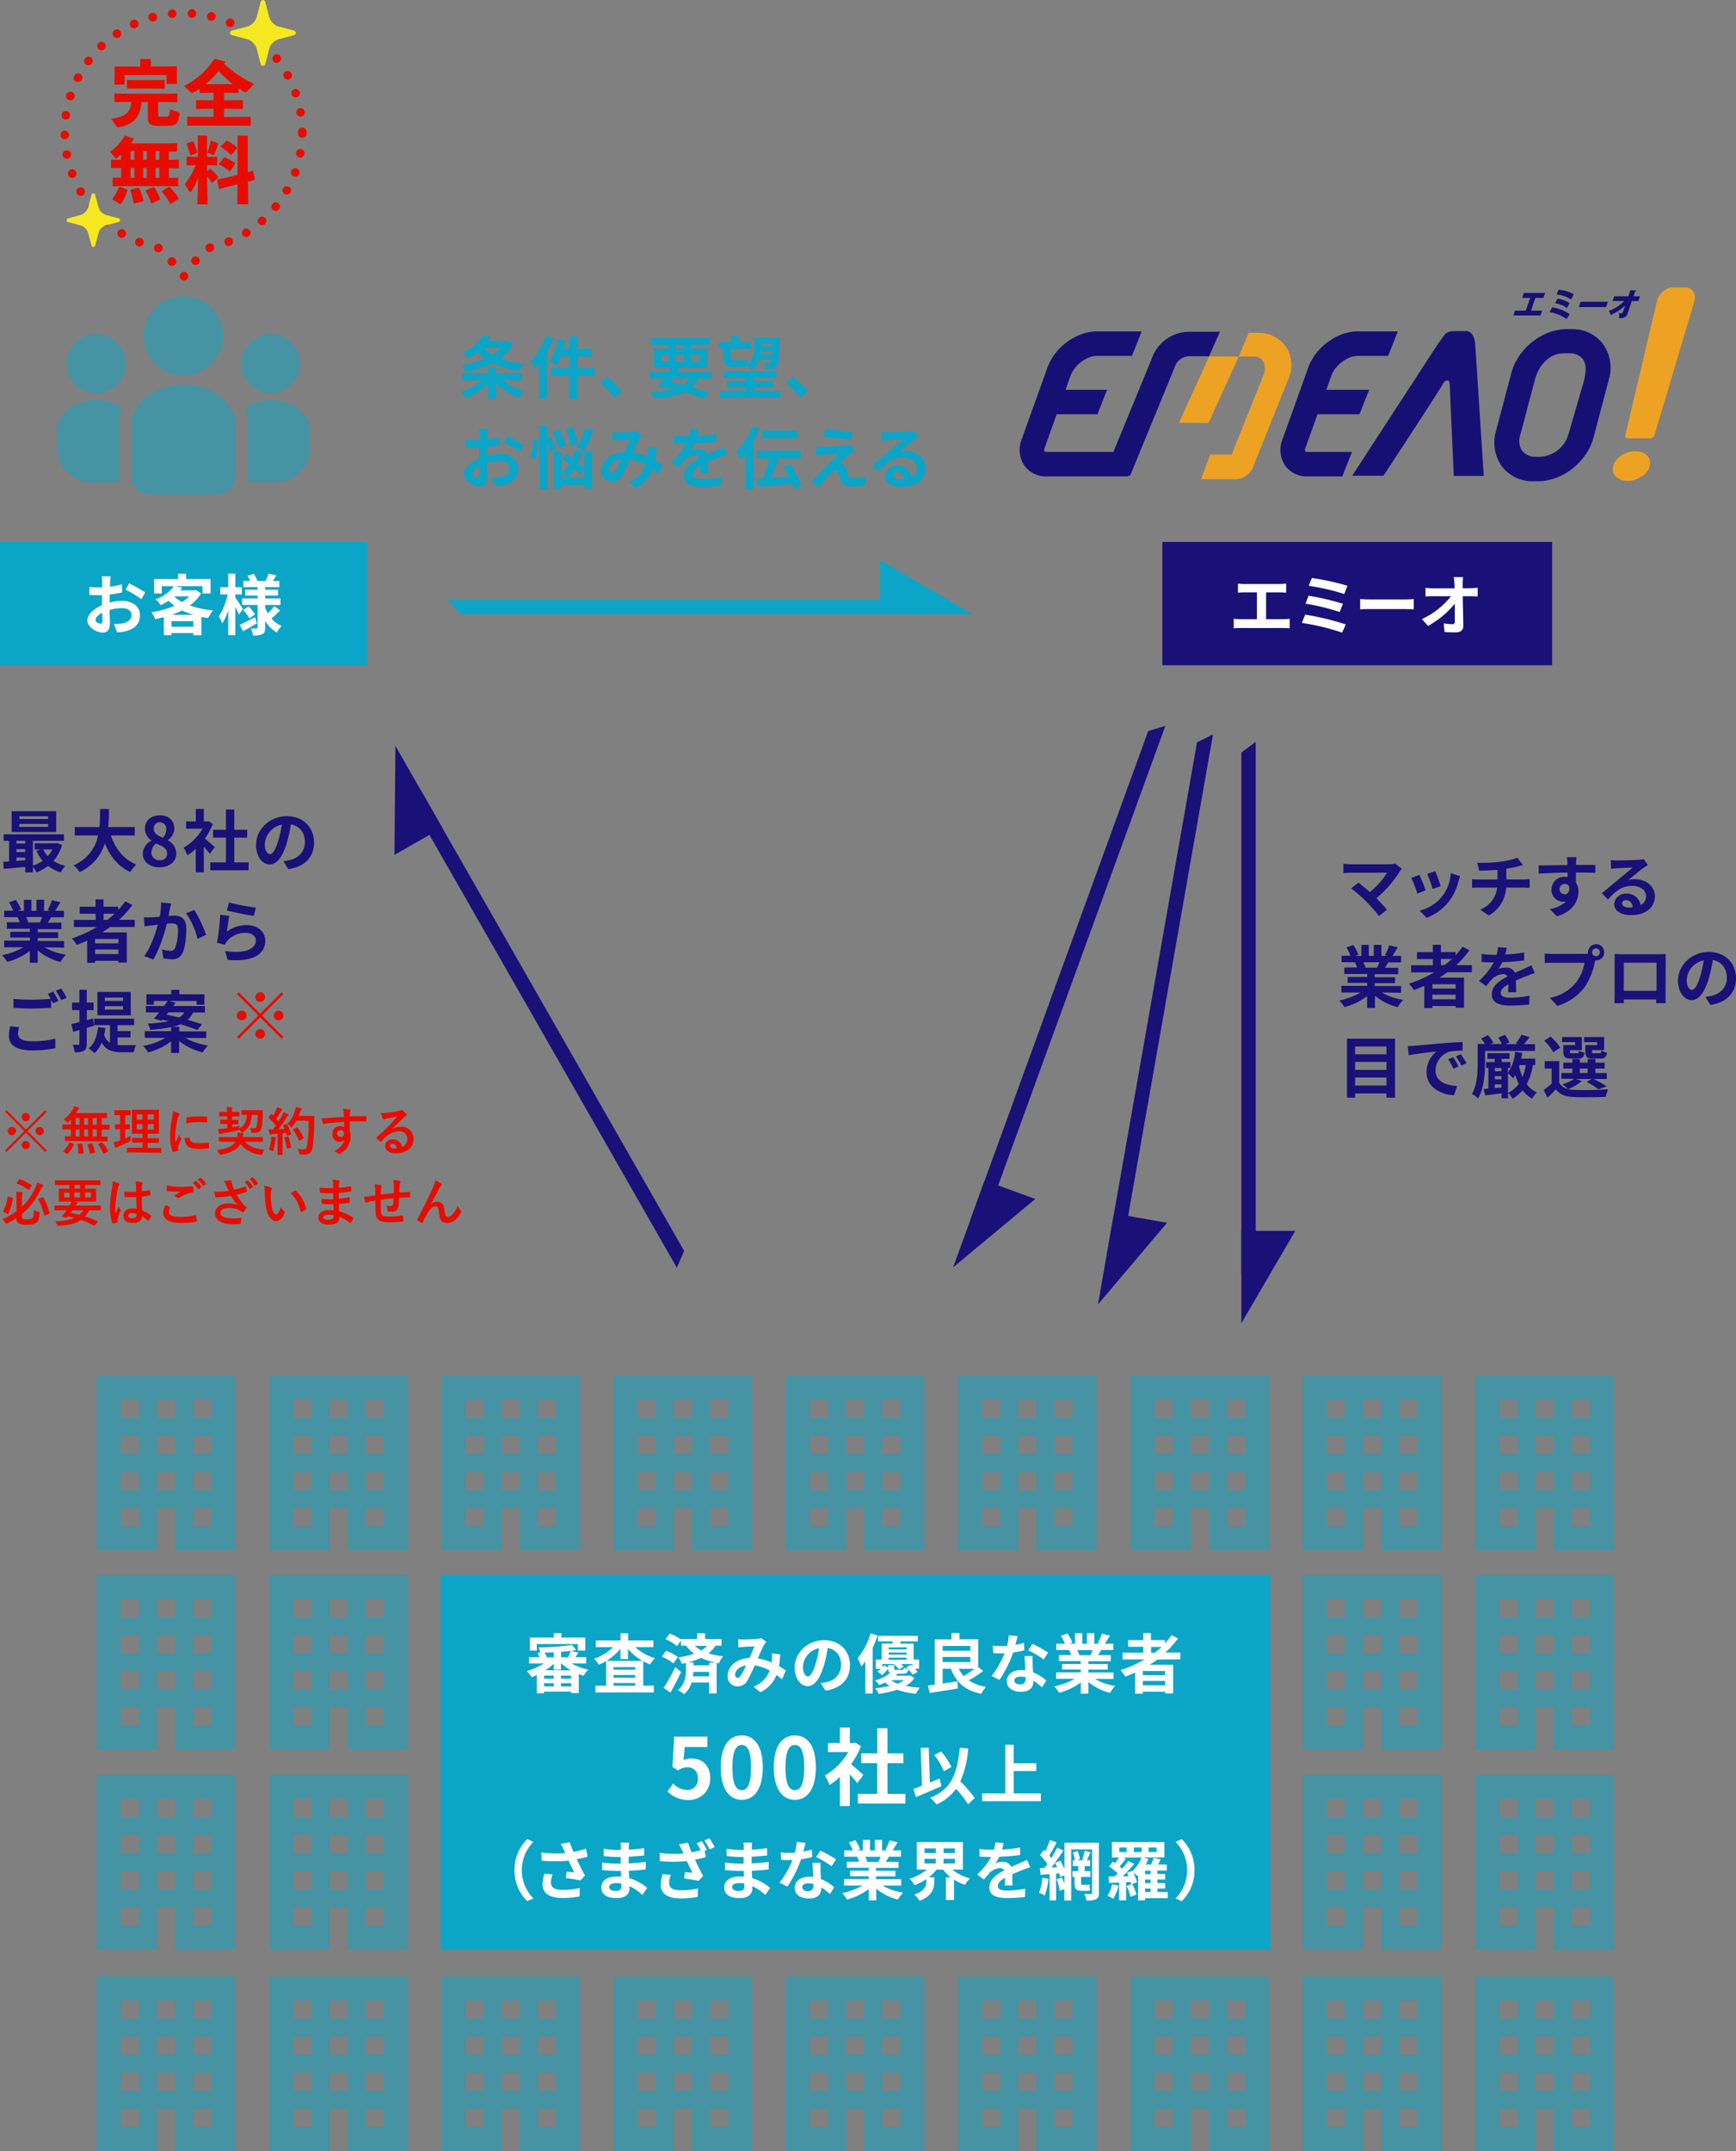 <svg xmlns="http://www.w3.org/2000/svg" viewBox="0 0 537.75 666"><rect x="0" y="0" width="537.75" height="666" fill="#808080" stroke="none"/><defs><style>.cls-1{fill:#191078;}.cls-2{fill:#fff;}.cls-3{fill:#161075;}.cls-4{fill:#eea223;}.cls-5{fill:#0ba5c8;}.cls-6{opacity:0.5;}.cls-7{fill:#e60d00;}.cls-8{fill:#f6e821;}</style></defs><g id="レイヤー_2" data-name="レイヤー 2"><g id="スマホ版"><rect class="cls-1" x="360.05" y="167.79" width="120.74" height="38.18"/><path class="cls-2" d="M397.59,191.71a12.15,12.15,0,0,0,1.9-.17v3a16.15,16.15,0,0,0-1.9-.1H384.17a17.39,17.39,0,0,0-2,.1v-3a10.39,10.39,0,0,0,2,.17h5.17v-8.32h-3.93c-.55,0-1.43.05-1.94.09v-2.79a15.31,15.31,0,0,0,1.94.12h11.08c.61,0,1.32-.06,1.92-.12v2.79c-.62,0-1.33-.09-1.92-.09h-4.3v8.32Z"/><path class="cls-2" d="M416.86,193.32l-1.12,2.54a72.87,72.87,0,0,0-12.45-3l1-2.57A81.75,81.75,0,0,1,416.86,193.32Zm-.86-6.4-1,2.55a70.68,70.68,0,0,0-10.6-2.57l.94-2.47A83.33,83.33,0,0,1,416,186.92Zm1.39-5.56-1,2.54a69.78,69.78,0,0,0-11-2.54l1-2.41A74.48,74.48,0,0,1,417.39,181.36Z"/><path class="cls-2" d="M421.33,185.47c.73.06,2.22.12,3.28.12h10.94c.94,0,1.85-.08,2.38-.12v3.2c-.49,0-1.52-.1-2.38-.1H424.61c-1.16,0-2.53,0-3.28.1Z"/><path class="cls-2" d="M455.6,182.11a16.1,16.1,0,0,0,2.12-.16v2.71c-.65,0-1.43-.06-2-.06h-2.63c.07,3,.15,6.37.19,9.12,0,1.31-.74,2.06-2.28,2.06-1.25,0-2.39,0-3.55-.12l-.22-2.65a17.48,17.48,0,0,0,2.71.24c.51,0,.71-.26.71-.85,0-1.37,0-3.4,0-5.5a28,28,0,0,1-8.31,6.88l-1.88-2.11a24.58,24.58,0,0,0,9-7.07h-5.56c-.74,0-1.61,0-2.33.08V182a19.86,19.86,0,0,0,2.26.14h6.75q0-.8-.06-1.47c0-.59-.11-1.34-.21-2h2.9a15.68,15.68,0,0,0-.13,2l0,1.47Z"/><path class="cls-3" d="M486.78,101.89h-1.36c-7.67,0-15.25,6-17.26,13.59l-4.76,18a12.63,12.63,0,0,0,1.9,11A11.9,11.9,0,0,0,475,149h1.36c7.67,0,15.25-6,17.26-13.58l4.76-18a12.61,12.61,0,0,0-1.9-11A11.88,11.88,0,0,0,486.78,101.89Zm3.88,16-4.84,16.66a9.6,9.6,0,0,1-9.47,6.87H475a5,5,0,0,1-3.9-2.51,6.29,6.29,0,0,1-.1-4.5l4.5-17c1.14-4.3,4.46-8,8.77-8a22.13,22.13,0,0,1,2.7,0,4.83,4.83,0,0,1,3.64,2.2C491.36,113.29,491.37,114.81,490.66,117.88Z"/><path class="cls-4" d="M398.45,107.52a10.3,10.3,0,0,0-8.74-4.47l-2.9,0-3.11,7.34-9.12-.08-9.38,20.58,9.15.08,9.38-20.58h4.95a3.21,3.21,0,0,1,2.79,1.85,5.26,5.26,0,0,1-.15,4.06l-9.81,24.45h-6.63L372,148.37h10.6a5.92,5.92,0,0,0,5.51-3.72L399.24,117A10.38,10.38,0,0,0,398.45,107.52Z"/><path class="cls-3" d="M374.54,110.29l3.34-7.58h-9.4a12.37,12.37,0,0,0-11.75,8.43L344.9,139.91H324.21a1.15,1.15,0,0,1-.69-.14,1.77,1.77,0,0,1,.12-1.23l3.69-10.28h12.61l3-7.59H330.06l1.57-4.38c1.17-3.25,5-6.1,8.12-6.1h10.89l3-7.59H339.75c-6.32,0-13,4.89-15.26,11.12l-8,22.25a8.82,8.82,0,0,0,.81,8.17,8.23,8.23,0,0,0,6.9,3.36h25.21l.14-.34.48.2L363.8,113.9l.1-.28a4.81,4.81,0,0,1,4.58-3.33Z"/><path class="cls-3" d="M405,139.91a1.15,1.15,0,0,1-.69-.14,1.77,1.77,0,0,1,.12-1.23l3.69-10.28h13l3-7.59H410.85l1.57-4.38c1.17-3.25,5-6.1,8.13-6.1H430l3-7.59H420.55c-6.33,0-13,4.89-15.27,11.12l-8,22.25a8.82,8.82,0,0,0,.81,8.17,8.23,8.23,0,0,0,6.9,3.36h10.82l3-7.59Z"/><path class="cls-4" d="M522.12,89h-4c-2.08,0-4.26,1.9-4.86,4.25l-9.78,41.45c-.12.57.18,1,.68,1h7.15a1.38,1.38,0,0,0,1.2-1l12.35-41.45C525.41,90.9,524.21,89,522.12,89Z"/><ellipse class="cls-4" cx="505.36" cy="144.3" rx="5.97" ry="4.37" transform="translate(-18.5 186.47) rotate(-20.54)"/><path class="cls-3" d="M454,102.49c-1.28,0-3.19,0-4.15.06a3.21,3.21,0,0,0-2.28,1c-1.61,2.11-2.18,3-3,4.22l-25.7,39.51,9.68,0s12.85-19.53,17.56-27c1.25-2,1.38-2.58,2.38-2.44.61.09.57,1,.64,2.68l1.2,26.84h9.28L457,107.08C456.84,104.57,456.11,102.49,454,102.49Z"/><path class="cls-3" d="M474.27,96.17h3.43l-.5,1.48h-8.41l.51-1.48h3.31L474,92.23h-2.46L472,90.7h6.62l-.52,1.53h-2.51Z"/><path class="cls-3" d="M480.8,95.16a12.74,12.74,0,0,1,5.46,2.13l-1.05,1.51A11.62,11.62,0,0,0,480,96.64Zm1.64-2.68a9.33,9.33,0,0,1,3.77,1.35,16.72,16.72,0,0,0-.81,1.55,7.68,7.68,0,0,0-3.68-1.48Zm.37-2.77a11.62,11.62,0,0,1,4.71,1.39c-.17.29-.59,1.06-.83,1.61a10.93,10.93,0,0,0-4.52-1.55Z"/><path class="cls-3" d="M498.07,93.42l-.57,1.65h-8.44l.56-1.65Z"/><path class="cls-3" d="M499.54,93.2l.5-1.46h4.35l.65-1.89,1.59.1c.1,0,.18,0,.15.11s-.16.14-.25.17L506,91.74h2l-.51,1.46h-2l-1.37,4a1.59,1.59,0,0,1-1,1.09,3.75,3.75,0,0,1-1.64.22,3.48,3.48,0,0,0,0-1.64,2.61,2.61,0,0,0,.69.11c.4,0,.48-.19.62-.57l.6-1.76a16.44,16.44,0,0,1-4.46,2.88,2.84,2.84,0,0,0-.62-1.23,14.64,14.64,0,0,0,4.83-3.1Z"/><rect class="cls-5" x="136.5" y="487.64" width="257" height="116"/><path class="cls-2" d="M206.76,554.62l1.77-2.45a6,6,0,0,0,4.24,2,3.23,3.23,0,0,0,3.41-3.53c0-2.24-1.31-3.49-3.26-3.49a4.6,4.6,0,0,0-2.88,1L208.3,547l.52-9.33h10.29v3.2h-7l-.37,4.08a5.08,5.08,0,0,1,2.32-.55c3.22,0,5.93,1.93,5.93,6.11a6.5,6.5,0,0,1-6.74,6.76A8.77,8.77,0,0,1,206.76,554.62Z"/><path class="cls-2" d="M223.25,547.18c0-6.65,2.6-9.9,6.53-9.9s6.5,3.27,6.5,9.9-2.6,10.06-6.5,10.06S223.25,553.81,223.25,547.18Zm9.41,0c0-5.38-1.25-6.94-2.88-6.94s-2.92,1.56-2.92,6.94,1.25,7.07,2.92,7.07S232.66,552.59,232.66,547.18Z"/><path class="cls-2" d="M239.7,547.18c0-6.65,2.6-9.9,6.52-9.9s6.5,3.27,6.5,9.9-2.6,10.06-6.5,10.06S239.7,553.81,239.7,547.18Zm9.41,0c0-5.38-1.25-6.94-2.89-6.94s-2.91,1.56-2.91,6.94,1.25,7.07,2.91,7.07S249.11,552.59,249.11,547.18Z"/><path class="cls-2" d="M265.55,552.07c-.54-.73-1.43-1.77-2.31-2.73v9.8h-3.07v-9a22,22,0,0,1-3.22,2.5,12.42,12.42,0,0,0-1.46-2.94,19.56,19.56,0,0,0,7.28-7.28h-6.29v-2.78h3.69v-4.79h3.07v4.79h1.17l.55-.13,1.74,1.12a25.36,25.36,0,0,1-3.07,5.56c1.25,1,3.25,2.81,3.79,3.33Zm14.9,3.3v3H265.73v-3h6v-9.51H266.8v-3h4.94v-7.78h3.17v7.78h4.92v3h-4.92v9.51Z"/><path class="cls-2" d="M291.6,553c-2.64,1.18-5.6,2.44-7.86,3.38l-.8-2.54c.76-.26,1.66-.58,2.66-1l-.4-11.68,2.48-.1.36,10.82c1-.42,2-.84,3-1.24Zm8.28,5.62a35,35,0,0,0-3.74-4.82,14.28,14.28,0,0,1-6.08,4.86,14,14,0,0,0-1.9-2.1c6.34-2.4,8.4-7.24,9.14-15.46l2.62.24a30.91,30.91,0,0,1-2.44,10.16,43.62,43.62,0,0,1,4.44,5.14Zm-7.5-10.26a20.38,20.38,0,0,0-3-5l2.16-1.08a20.39,20.39,0,0,1,3.16,4.8Z"/><path class="cls-2" d="M322.42,555.24v2.4H304.23v-2.4h7.17V540.18H314v5.72H321v2.42H314v6.92Z"/><path class="cls-2" d="M177,515a19.91,19.91,0,0,0,5.22,1.94,8.79,8.79,0,0,0-1.46,1.88,14.5,14.5,0,0,1-1.48-.52v5.88h-2.34v-.46h-8.43v.52h-2.24v-5.66c-.54.24-1.05.48-1.58.66a9.79,9.79,0,0,0-1.52-1.88,20.83,20.83,0,0,0,5.34-2.36h-4.64v-1.92h3.25a9.06,9.06,0,0,0-.62-1.34l.84-.16a6.15,6.15,0,0,0-.49-1.54,91.42,91.42,0,0,0,10.39-.74l1.22,1.58c-.52.08-1.06.16-1.64.22l2.36.58-.94,1.4h3.36V515Zm-10.69-4h-2.2v-4h7.43v-1.36h2.38V507h7.38v4h-2.32v-2H166.26Zm5.23,7.76h-3v.94h3Zm-3,3.36h3v-1h-3Zm3-10.56c-.94.06-1.9.08-2.82.1a5.51,5.51,0,0,1,.66,1.46h2.16Zm5.28,5.58a15.69,15.69,0,0,1-2.88-2.1h-.16v1.9h-2.24V515.1a18,18,0,0,1-2.6,2Zm.12,1.62h-3.18v.94h3.18Zm0,3.36v-1h-3.18v1Zm-1-9a14.67,14.67,0,0,0,.86-2c-.94.1-2,.2-3,.28v1.68Z"/><path class="cls-2" d="M196.77,509.94a16,16,0,0,0,6.12,3.46,9,9,0,0,0-1.54,1.9,14.27,14.27,0,0,1-2.1-1v7.58h3.28V524H184.45V521.9h3.3v-7.62a16.82,16.82,0,0,1-2.26,1.1,10,10,0,0,0-1.48-1.84,15.61,15.61,0,0,0,5.94-3.6h-5.38v-2.06h7.66v-2.22h2.34v2.22h7.82v2.06ZM199,514.2a16.62,16.62,0,0,1-4.46-3.68v3.14h-2.34v-3.22a16.73,16.73,0,0,1-4.34,3.76Zm-2.24,1.94h-6.72v.8h6.72Zm-6.72,3.28h6.72v-.84h-6.72Zm6.72,2.48v-.84h-6.72v.84Z"/><path class="cls-2" d="M208.63,515a15.53,15.53,0,0,0-3.6-2.1l1.26-1.78A13.87,13.87,0,0,1,210,513Zm2.35,2.66c-1,2.12-2.19,4.42-3.31,6.38l-2.08-1.48a61.63,61.63,0,0,0,3.58-6.38Zm10.68-8.16a9.73,9.73,0,0,1-2.24,2.38,28.08,28.08,0,0,0,4.58.94,5.82,5.82,0,0,0-1.28,2.14l-.72-.14v9.46h-2.34v-3.38h-5.42a7.38,7.38,0,0,1-2.36,3.62,10.11,10.11,0,0,0-1.9-1.26c2.24-1.76,2.5-4.54,2.5-6.24v-2.18c-.4.1-.82.2-1.24.28a9.84,9.84,0,0,0-1.12-2A24.94,24.94,0,0,0,215,512a12.33,12.33,0,0,1-2.5-2.5h-1.56v-1.58l-1.23,1.74a13.56,13.56,0,0,0-3.54-2.16l1.3-1.76a16,16,0,0,1,3.47,1.84v-.14h5v-1.78h2.46v1.78h5.1v2.06Zm.08,5.26a21.16,21.16,0,0,1-4.62-1.48,24,24,0,0,1-4,1.42h1.68v.88h4.9v-.82ZM219.66,519v-1.38h-4.9a11.72,11.72,0,0,1-.12,1.38Zm-4.42-9.44a10.29,10.29,0,0,0,2,1.44,7.77,7.77,0,0,0,1.74-1.44Z"/><path class="cls-2" d="M242.24,519.94c-.52-.46-1.1-.94-1.7-1.38a9.92,9.92,0,0,1-5,5.36l-2.12-1.72a8.54,8.54,0,0,0,5-5,13.88,13.88,0,0,0-4.64-1.6,41.18,41.18,0,0,1-2.3,4.76,3.38,3.38,0,0,1-3.08,1.74,3,3,0,0,1-3-3.2c0-3.06,2.79-5.42,6.77-5.6.56-1.28,1.12-2.62,1.58-3.56-.78,0-2.48.08-3.38.14-.42,0-1.12.1-1.62.18l-.1-2.56a16,16,0,0,0,1.64.08c1.12,0,3.24-.08,4.16-.16a4.91,4.91,0,0,0,1.34-.3l1.58,1.24a4.64,4.64,0,0,0-.66.84,38.33,38.33,0,0,0-1.94,4.24,17.36,17.36,0,0,1,4.26,1.28c0-.24,0-.46.06-.68a12.84,12.84,0,0,0,0-2.16l2.6.3a32.59,32.59,0,0,1-.38,3.68c.82.46,1.54.94,2.12,1.32Zm-11.12-4.34c-2.2.34-3.41,1.68-3.41,2.92a.85.85,0,0,0,.75.94c.4,0,.68-.18,1-.68A25.62,25.62,0,0,0,231.12,515.6Z"/><path class="cls-2" d="M254.2,521.08c.76-.1,1.32-.2,1.84-.32a5.36,5.36,0,0,0,4.5-5.3c0-2.74-1.48-4.78-4.14-5.24a43,43,0,0,1-1.18,5.38c-1.18,4-2.9,6.44-5.06,6.44s-4-2.42-4-5.76c0-4.56,4-8.48,9.13-8.48,4.9,0,8,3.42,8,7.74,0,4.16-2.56,7.12-7.56,7.88Zm-1.54-6a31.79,31.79,0,0,0,1.06-4.8,6.21,6.21,0,0,0-5,5.74c0,2,.8,3,1.54,3S251.86,517.76,252.66,515.08Z"/><path class="cls-2" d="M271.84,506.34a38.88,38.88,0,0,1-1.52,3.88v14.1h-2.27v-10a13.52,13.52,0,0,1-1.24,1.64,16.54,16.54,0,0,0-1.14-2.56,22.3,22.3,0,0,0,4-7.72Zm11.42,13.18a7.85,7.85,0,0,1-2.7,2.44,31.62,31.62,0,0,0,4.4.52,9.13,9.13,0,0,0-1.24,1.9,23,23,0,0,1-5.82-1.24,30.54,30.54,0,0,1-5.7,1.28,7.14,7.14,0,0,0-1.14-1.72,35.41,35.41,0,0,0,4.5-.72,9.14,9.14,0,0,1-1.38-1.08c-.56.28-1.18.54-1.84.8a6,6,0,0,0-1.3-1.44,12.3,12.3,0,0,0,4.66-2.3c-.42-.24-.56-.66-.58-1.36a8.92,8.92,0,0,1-1.92,2l-1.4-1.12a5.43,5.43,0,0,0,1-.78h-1.5V513.8h1.82v-4.94h3.3c.06-.22.1-.46.16-.7H272v-1.7H284.3v1.7h-5.22l-.32.7H283v4.94h1.68v2.86h-1.26a7.63,7.63,0,0,1,.8,1l-1.54.82a10,10,0,0,0-1.28-1.62c-.18,1-.64,1.34-1.78,1.34H278a5.51,5.51,0,0,1-.6.58h4.06l.4-.08Zm-6.28-4v1c0,.42.12.48.66.48h1.76c.4,0,.5-.12.58-.68a5,5,0,0,0,1.3.42c-.18-.18-.38-.38-.56-.54l1.46-.74c.14.12.28.24.42.38v-.64h-3.46a5.46,5.46,0,0,1,.76.8l-1.44.84a7.6,7.6,0,0,0-1.66-1.64h-3.44v1a6.79,6.79,0,0,0,.5-.62l1.26.68v-.7Zm-1.7-5.46v.6h5.54V510Zm5.54,1.56h-5.54v.64h5.54Zm-5.54,2.22h5.54v-.62h-5.54Zm.76,6.34a8.07,8.07,0,0,0,2,1.08,8.63,8.63,0,0,0,2-1.08Z"/><path class="cls-2" d="M304.57,517.34a37.16,37.16,0,0,1-4.48,2.9,13.16,13.16,0,0,0,5.36,2,9.07,9.07,0,0,0-1.5,2.16c-5-1-7.74-3.54-9.42-7.76H292v4.58c1.48-.2,3.06-.44,4.58-.7l.14,2.22c-3,.54-6.3,1-8.7,1.42l-.58-2.32c.64-.08,1.34-.16,2.12-.28v-14h5.18V505.6h2.46v1.92H303v8.62ZM292,509.58v1.48h8.58v-1.48Zm0,5h8.58V513H292Zm5,2.08a8.79,8.79,0,0,0,1.52,2.26,30.12,30.12,0,0,0,3.3-2.26Z"/><path class="cls-2" d="M317.28,510.94a29,29,0,0,1-3.44.68,36.56,36.56,0,0,1-4.24,8.48l-2.42-1.22a30.22,30.22,0,0,0,4-7c-.34,0-.68,0-1,0-.82,0-1.62,0-2.48-.06l-.18-2.32a25.18,25.18,0,0,0,2.64.14c.58,0,1.18,0,1.78-.06a16.86,16.86,0,0,0,.54-3.32l2.74.28c-.16.64-.4,1.64-.68,2.7a20.92,20.92,0,0,0,2.66-.62Zm2.6,1.78c-.06.84,0,1.66,0,2.54,0,.56.06,1.52.12,2.5a13.19,13.19,0,0,1,4.1,2.54l-1.32,2.12a17.63,17.63,0,0,0-2.68-2.1v.18c0,1.84-1,3.28-3.82,3.28-2.46,0-4.4-1.1-4.4-3.28,0-1.94,1.62-3.44,4.38-3.44.46,0,.92,0,1.34.08-.06-1.48-.16-3.22-.22-4.42Zm-2.18,6.56a7,7,0,0,0-1.6-.2c-1.14,0-1.88.48-1.88,1.18s.62,1.24,1.7,1.24c1.34,0,1.78-.78,1.78-1.84Zm5.58-5.5a26.41,26.41,0,0,0-4.76-2.82l1.28-2a35.64,35.64,0,0,1,4.88,2.68Z"/><path class="cls-2" d="M339.11,519.78a17.87,17.87,0,0,0,6.34,2.18,11.19,11.19,0,0,0-1.6,2.16,17.07,17.07,0,0,1-6.72-3.38v3.6h-2.34v-3.48a19,19,0,0,1-6.71,3.24,10.65,10.65,0,0,0-1.52-2,21.07,21.07,0,0,0,6.33-2.34h-5.75v-2h7.65v-.88H329v-1.72h5.76v-.9H328v-1.86h3.81a9,9,0,0,0-.68-1.56l.24,0h-4.18v-1.94h2.67a16.88,16.88,0,0,0-1.24-2.48l2.05-.7a15.13,15.13,0,0,1,1.52,2.82l-1,.36h1.82v-3.26h2.22v3.26h1.48v-3.26H339v3.26h1.78l-.72-.22a16.11,16.11,0,0,0,1.26-2.9l2.5.6c-.56.92-1.1,1.82-1.56,2.52h2.6v1.94h-3.76c-.32.58-.64,1.12-.94,1.6h3.92v1.86h-6.94v.9h6v1.72h-6v.88h7.78v2Zm-5.44-8.92a9.85,9.85,0,0,1,.68,1.54l-.34.06h3.74c.24-.48.48-1.06.7-1.6Z"/><path class="cls-2" d="M358.5,513.8c-.78.56-1.54,1.08-2.36,1.6h7.26v8.88h-2.48v-.52H354v.6h-2.38v-6.54c-1,.44-2,.88-3.06,1.26a13.1,13.1,0,0,0-1.46-2,35.6,35.6,0,0,0,7.44-3.32h-6.8v-2.1h6.42v-1.82h-4.7v-2.06h4.7v-2.16h2.36v2.16h4.34v1a24.36,24.36,0,0,0,2.06-2.54l2,1a29.25,29.25,0,0,1-3.94,4.4h4.64v2.1Zm2.42,3.54H354v1.28h6.88Zm0,4.44v-1.36H354v1.36Zm-4.36-10.08h1.1a27.31,27.31,0,0,0,2.16-1.82h-3.26Z"/><path class="cls-2" d="M159.38,579a13.18,13.18,0,0,1,3.94-9.6l1.9.84a12.51,12.51,0,0,0,0,17.52l-1.9.84A13.18,13.18,0,0,1,159.38,579Z"/><path class="cls-2" d="M182,574.82c-1,.28-2.16.56-3.36.8.76,1.6,1.7,3.48,2.56,5.06l-1.4,1.5c-1.08-.22-3-.54-4.5-.72l.22-2c.66.06,1.74.18,2.34.22-.48-1-1.16-2.38-1.74-3.62a44.5,44.5,0,0,1-8.34,0l-.08-2.54a33.74,33.74,0,0,0,7.4.2c-.16-.32-.3-.64-.42-.94a15.37,15.37,0,0,0-1-1.9l2.8-.54c.34,1,.72,2,1.16,3a29,29,0,0,0,3.88-1Zm-10.82,5.5a8.89,8.89,0,0,0-.54,2.36c0,1.44.74,2.42,3.54,2.42a21.9,21.9,0,0,0,5.4-.58l-.06,2.62a27.76,27.76,0,0,1-5.34.48c-4,0-6.12-1.5-6.12-4.26a13.42,13.42,0,0,1,.56-3.26Z"/><path class="cls-2" d="M199,586.7a15,15,0,0,0-4-2.74c0,.26,0,.5,0,.7,0,1.7-1.28,3-3.9,3-3.16,0-4.84-1.2-4.84-3.3s1.84-3.4,4.9-3.4a12.16,12.16,0,0,1,1.22.06c0-.6-.06-1.22-.08-1.8h-1c-1.16,0-3.44-.1-4.76-.26l0-2.34a35.93,35.93,0,0,0,4.78.36h.94v-2.06h-.94a33,33,0,0,1-4.3-.3l0-2.26a26.22,26.22,0,0,0,4.3.38h1v-.9a7.93,7.93,0,0,0-.1-1.36h2.7a13.24,13.24,0,0,0-.14,1.4l0,.78a41.5,41.5,0,0,0,4.72-.48l.06,2.28c-1.3.12-2.9.28-4.8.38l0,2.06c2-.08,3.66-.26,5.28-.46v2.34c-1.78.2-3.32.34-5.24.4,0,.74.08,1.54.14,2.3a15.32,15.32,0,0,1,5.54,3Zm-6.52-3.56a10.61,10.61,0,0,0-1.62-.14c-1.4,0-2.16.54-2.16,1.22s.7,1.22,2.06,1.22c1.06,0,1.74-.32,1.74-1.46C192.45,583.76,192.45,583.48,192.43,583.14Z"/><path class="cls-2" d="M217.38,570a27.51,27.51,0,0,1,1.58,2.74l-.68.3.36,1.92c-1,.28-2.18.56-3.36.8.74,1.6,1.68,3.48,2.54,5.06l-1.4,1.48c-1.06-.22-3-.52-4.5-.7l.22-2c.68.06,1.74.16,2.34.2-.46-1-1.16-2.36-1.72-3.6a44.72,44.72,0,0,1-8.36,0l-.08-2.54a33.74,33.74,0,0,0,7.4.2l-.42-.94a13,13,0,0,0-1-1.9l2.82-.54a31,31,0,0,0,1.14,3,27.85,27.85,0,0,0,2.76-.66,16.71,16.71,0,0,0-1.24-2.14Zm-9.56,10.44a8.52,8.52,0,0,0-.56,2.38c0,1.44.74,2.4,3.54,2.4a23,23,0,0,0,5.4-.56l-.06,2.62a27.58,27.58,0,0,1-5.34.48c-4,0-6.12-1.5-6.12-4.26a13.42,13.42,0,0,1,.56-3.26Zm11.94-11.3a31.28,31.28,0,0,1,1.62,2.72l-1.58.7a21.2,21.2,0,0,0-1.62-2.76Z"/><path class="cls-2" d="M237.07,586.7a15,15,0,0,0-4-2.74c0,.26,0,.5,0,.7,0,1.7-1.28,3-3.9,3-3.16,0-4.84-1.2-4.84-3.3s1.84-3.4,4.9-3.4a12.16,12.16,0,0,1,1.22.06c0-.6-.06-1.22-.08-1.8h-1c-1.16,0-3.44-.1-4.76-.26l0-2.34a35.93,35.93,0,0,0,4.78.36h.94v-2.06h-.94a33,33,0,0,1-4.3-.3l0-2.26a26.22,26.22,0,0,0,4.3.38h1v-.9a7.93,7.93,0,0,0-.1-1.36H233a13.24,13.24,0,0,0-.14,1.4l0,.78a41.5,41.5,0,0,0,4.72-.48l.06,2.28c-1.3.12-2.9.28-4.8.38l0,2.06c2-.08,3.66-.26,5.28-.46v2.34c-1.78.2-3.32.34-5.24.4,0,.74.08,1.54.14,2.3a15.32,15.32,0,0,1,5.54,3Zm-6.52-3.56a10.61,10.61,0,0,0-1.62-.14c-1.4,0-2.16.54-2.16,1.22s.7,1.22,2.06,1.22c1.06,0,1.74-.32,1.74-1.46C230.57,583.76,230.57,583.48,230.55,583.14Z"/><path class="cls-2" d="M251.58,574.94a29,29,0,0,1-3.44.68,36.56,36.56,0,0,1-4.24,8.48l-2.42-1.22a30.22,30.22,0,0,0,4-7c-.34,0-.68,0-1,0-.82,0-1.62,0-2.48-.06l-.18-2.32a25.18,25.18,0,0,0,2.64.14c.58,0,1.18,0,1.78-.06a16.86,16.86,0,0,0,.54-3.32l2.74.28c-.16.64-.4,1.64-.68,2.7a20.92,20.92,0,0,0,2.66-.62Zm2.6,1.78c-.06.84,0,1.66,0,2.54,0,.56.06,1.52.12,2.5a13.19,13.19,0,0,1,4.1,2.54l-1.32,2.12a17.63,17.63,0,0,0-2.68-2.1v.18c0,1.84-1,3.28-3.82,3.28-2.46,0-4.4-1.1-4.4-3.28,0-1.94,1.62-3.44,4.38-3.44.46,0,.92,0,1.34.08-.06-1.48-.16-3.22-.22-4.42ZM252,583.28a7,7,0,0,0-1.6-.2c-1.14,0-1.88.48-1.88,1.18s.62,1.24,1.7,1.24c1.34,0,1.78-.78,1.78-1.84Zm5.58-5.5a26.41,26.41,0,0,0-4.76-2.82l1.28-2a35.64,35.64,0,0,1,4.88,2.68Z"/><path class="cls-2" d="M273.41,583.78a17.87,17.87,0,0,0,6.34,2.18,11.19,11.19,0,0,0-1.6,2.16,17.07,17.07,0,0,1-6.72-3.38v3.6h-2.34v-3.48a19,19,0,0,1-6.7,3.24,11.09,11.09,0,0,0-1.52-2,21,21,0,0,0,6.32-2.34h-5.74v-2h7.64v-.88h-5.76v-1.72h5.76v-.9h-6.76v-1.86h3.8a9,9,0,0,0-.68-1.56l.24,0h-4.18v-1.94h2.68a17.93,17.93,0,0,0-1.24-2.48l2-.7a15.13,15.13,0,0,1,1.52,2.82l-1,.36h1.82v-3.26h2.22v3.26h1.48v-3.26h2.24v3.26h1.78l-.72-.22a16.11,16.11,0,0,0,1.26-2.9l2.5.6c-.56.92-1.1,1.82-1.56,2.52h2.6v1.94h-3.76c-.32.58-.64,1.12-.94,1.6h3.92v1.86h-6.94v.9h6v1.72h-6v.88h7.78v2ZM268,574.86a9.85,9.85,0,0,1,.68,1.54l-.34.06h3.74c.24-.48.48-1.06.7-1.6Z"/><path class="cls-2" d="M295,578.84a14.22,14.22,0,0,0,5.48,2.7,10.67,10.67,0,0,0-1.58,2,14.62,14.62,0,0,1-3.38-1.62v6.32H293v-7h1.5a12.07,12.07,0,0,1-2.34-2.4h-2.06a13.53,13.53,0,0,1-2.4,2.38h1.7v1.38c0,1.9-.58,4.42-4.56,5.88a8.79,8.79,0,0,0-1.64-1.92c3.34-1.1,3.74-2.78,3.74-4.06v-.72a16,16,0,0,1-3.64,1.86,11,11,0,0,0-1.56-2,15,15,0,0,0,5.4-2.84H284v-8.5h14.26v8.5Zm-8.62-5.14h3.5v-1.44h-3.5Zm0,3.22h3.5v-1.44h-3.5Zm9.4-4.66h-3.5v1.44h3.5Zm0,3.22h-3.5v1.44h3.5Z"/><path class="cls-2" d="M311.26,583.72c0-.58.06-1.5.08-2.36-1.46.8-2.26,1.58-2.26,2.56s.94,1.4,2.88,1.4a30.29,30.29,0,0,0,5.62-.58l-.08,2.58a54.8,54.8,0,0,1-5.6.32c-3.1,0-5.44-.74-5.44-3.3s2.4-4.12,4.66-5.28a1.55,1.55,0,0,0-1.38-.68,4.9,4.9,0,0,0-3.1,1.36,25.37,25.37,0,0,0-1.84,2.18l-2.13-1.58A19.24,19.24,0,0,0,307,574.9h-.24c-.8,0-2.27,0-3.35-.14v-2.32a25.56,25.56,0,0,0,3.49.22h1a11,11,0,0,0,.4-2.26l2.6.22c-.1.48-.24,1.16-.48,2A45.74,45.74,0,0,0,316,572l0,2.32a64.52,64.52,0,0,1-6.46.52,12.1,12.1,0,0,1-1.14,2,6.2,6.2,0,0,1,2.24-.4,2.7,2.7,0,0,1,2.64,1.54c1-.48,1.86-.82,2.68-1.18s1.46-.68,2.18-1l1,2.3a21,21,0,0,0-2.36.84c-.88.34-2,.78-3.22,1.34,0,1.1.06,2.56.08,3.46Z"/><path class="cls-2" d="M324.77,581.68a18.36,18.36,0,0,1-1.18,5.16,10,10,0,0,0-1.74-.84,14.58,14.58,0,0,0,1-4.64ZM340.4,586c0,1.1-.22,1.64-.88,2a6.81,6.81,0,0,1-3,.38,6.8,6.8,0,0,0-.62-2c.8,0,1.7,0,2,0s.38-.12.38-.4v-13.4h-6.47v15.8h-2.12V584.9l-1.46.48a15.9,15.9,0,0,0-.92-3.6l1.66-.5a15.88,15.88,0,0,1,.72,2.08v-2.78l-1.26.58c-.06-.34-.18-.74-.3-1.18l-1,.08v8.28h-2v-8.12l-2.78.22-.24-2.06,1.44-.08c.3-.36.6-.76.9-1.18a18.41,18.41,0,0,0-2.28-2.8l1.16-1.6c.14.14.3.28.46.42a24.54,24.54,0,0,0,1.44-3.46l2.06.72a45,45,0,0,1-2.26,4.08,10.06,10.06,0,0,1,.64.78,32.24,32.24,0,0,0,1.8-3.24l1.94.9c-1.1,1.68-2.46,3.66-3.72,5.26l1.74-.1c-.2-.44-.42-.88-.64-1.28l1.68-.7a19.75,19.75,0,0,1,1.26,2.62v-8.2H340.4Zm-3.9-2.46a4.44,4.44,0,0,0,1-.12c0,.48.1,1.38.16,1.84a3.41,3.41,0,0,1-1.18.14h-1.34c-1.89,0-2.28-.66-2.28-2.54V581.1h-.65v-1.8H334v-1.56H332.3v-1.8H333a11.24,11.24,0,0,0-.67-2.38l1.41-.5a8.62,8.62,0,0,1,.8,2.54l-1,.34h2.48l-.8-.28a16,16,0,0,0,.78-2.7l1.8.52c-.42.86-.8,1.78-1.12,2.46h1v1.8H336v1.56h1.78v1.8h-2.9v1.76c0,.5,0,.66.3.66Z"/><path class="cls-2" d="M346.48,583.8a13.77,13.77,0,0,1-1.64,4.06,10.76,10.76,0,0,0-1.78-.94,10.62,10.62,0,0,0,1.44-3.54Zm15.23,3.88h-7v.66h-2.16v-7.72l-.2.2a10.66,10.66,0,0,0-1.26-1,14.32,14.32,0,0,1,1.12,2.92l-1.52.58a15.16,15.16,0,0,1,1.36,3.2l-1.84.72a15.53,15.53,0,0,0-1.26-3.34l1.48-.52a6.3,6.3,0,0,0-.18-.72l-1.42.06v5.62h-2.16v-5.52c-1.14.06-2.2.1-3.14.12l-.14-2,1.9,0c.3-.28.62-.58.94-.92a24.43,24.43,0,0,0-2.66-2.22l1.2-1.42c.22.14.44.28.68.46a19.07,19.07,0,0,0,1.14-1.78h-2.16v-4.76h16.23v4.76h-6.72l1.78.44a15.46,15.46,0,0,1-.81,1.76h1.67a21.26,21.26,0,0,0,.78-2.08l2.18.5c-.26.54-.54,1.08-.82,1.58h2.72v1.88h-2.94v1.06h2.42v1.7h-2.42V583h2.42v1.7h-2.42v1.08h3.22Zm-15-14.3H349V572H346.7Zm4.1,5.92a11.11,11.11,0,0,0,2.78-4.22h-5.64l.8.36c-.64.86-1.3,1.72-1.92,2.44.28.24.54.46.76.68a25.81,25.81,0,0,0,1.92-2.4l1.84.92c-1.1,1.28-2.4,2.68-3.6,3.84l1.86,0c-.18-.4-.34-.76-.52-1.12l1.66-.58Zm.42-5.92h2.4V572h-2.4Zm5.19,5.78H354.7v1.06h1.71Zm0,2.76H354.7V583h1.71Zm-1.71,3.86h1.71V584.7H354.7Zm1.09-12.4h2.46V572h-2.46Z"/><path class="cls-2" d="M370,579a13.18,13.18,0,0,1-3.94,9.6l-1.9-.84a12.51,12.51,0,0,0,0-17.52l1.9-.84A13.18,13.18,0,0,1,370,579Z"/><g class="cls-6"><path class="cls-5" d="M30,487.64v54.1H48.66V528.68h5.59v13.06H72.91v-54.1Zm13.06,46.64h-5.6v-5.6h5.6Zm0-11.2h-5.6v-5.59h5.6Zm0-11.19h-5.6v-5.6h5.6Zm0-11.19h-5.6v-5.6h5.6Zm11.19,22.38H48.66v-5.59h5.59Zm0-11.19H48.66v-5.6h5.59Zm0-11.19H48.66v-5.6h5.59Zm11.2,33.58h-5.6v-5.6h5.6Zm0-11.2h-5.6v-5.59h5.6Zm0-11.19h-5.6v-5.6h5.6Zm0-11.19h-5.6v-5.6h5.6Z"/></g><g class="cls-6"><path class="cls-5" d="M83.46,487.64v54.1h18.66V528.68h5.6v13.06h18.65v-54.1Zm13.06,46.64H90.93v-5.6h5.59Zm0-11.2H90.93v-5.59h5.59Zm0-11.19H90.93v-5.6h5.59Zm0-11.19H90.93v-5.6h5.59Zm11.2,22.38h-5.6v-5.59h5.6Zm0-11.19h-5.6v-5.6h5.6Zm0-11.19h-5.6v-5.6h5.6Zm11.19,33.58h-5.6v-5.6h5.6Zm0-11.2h-5.6v-5.59h5.6Zm0-11.19h-5.6v-5.6h5.6Zm0-11.19h-5.6v-5.6h5.6Z"/></g><g class="cls-6"><path class="cls-5" d="M30,549.54v54.1H48.66V590.58h5.59v13.06H72.91v-54.1Zm13.06,46.64h-5.6v-5.6h5.6Zm0-11.2h-5.6v-5.59h5.6Zm0-11.19h-5.6v-5.6h5.6Zm0-11.19h-5.6V557h5.6ZM54.25,585H48.66v-5.59h5.59Zm0-11.19H48.66v-5.6h5.59Zm0-11.19H48.66V557h5.59Zm11.2,33.58h-5.6v-5.6h5.6Zm0-11.2h-5.6v-5.59h5.6Zm0-11.19h-5.6v-5.6h5.6Zm0-11.19h-5.6V557h5.6Z"/></g><g class="cls-6"><path class="cls-5" d="M83.46,549.54v54.1h18.66V590.58h5.6v13.06h18.65v-54.1Zm13.06,46.64H90.93v-5.6h5.59Zm0-11.2H90.93v-5.59h5.59Zm0-11.19H90.93v-5.6h5.59Zm0-11.19H90.93V557h5.59ZM107.72,585h-5.6v-5.59h5.6Zm0-11.19h-5.6v-5.6h5.6Zm0-11.19h-5.6V557h5.6Zm11.19,33.58h-5.6v-5.6h5.6Zm0-11.2h-5.6v-5.59h5.6Zm0-11.19h-5.6v-5.6h5.6Zm0-11.19h-5.6V557h5.6Z"/></g><g class="cls-6"><path class="cls-5" d="M403.57,487.64v54.1h18.65V528.68h5.6v13.06h18.65v-54.1Zm13.05,46.64H411v-5.6h5.59Zm0-11.2H411v-5.59h5.59Zm0-11.19H411v-5.6h5.59Zm0-11.19H411v-5.6h5.59Zm11.2,22.38h-5.6v-5.59h5.6Zm0-11.19h-5.6v-5.6h5.6Zm0-11.19h-5.6v-5.6h5.6ZM439,534.28h-5.6v-5.6H439Zm0-11.2h-5.6v-5.59H439Zm0-11.19h-5.6v-5.6H439Zm0-11.19h-5.6v-5.6H439Z"/></g><g class="cls-6"><path class="cls-5" d="M457.09,487.64v54.1h18.66V528.68h5.59v13.06H500v-54.1Zm13.06,46.64h-5.6v-5.6h5.6Zm0-11.2h-5.6v-5.59h5.6Zm0-11.19h-5.6v-5.6h5.6Zm0-11.19h-5.6v-5.6h5.6Zm11.19,22.38h-5.59v-5.59h5.59Zm0-11.19h-5.59v-5.6h5.59Zm0-11.19h-5.59v-5.6h5.59Zm11.2,33.58h-5.6v-5.6h5.6Zm0-11.2h-5.6v-5.59h5.6Zm0-11.19h-5.6v-5.6h5.6Zm0-11.19h-5.6v-5.6h5.6Z"/></g><g class="cls-6"><path class="cls-5" d="M403.57,549.54v54.1h18.65V590.58h5.6v13.06h18.65v-54.1Zm13.05,46.64H411v-5.6h5.59Zm0-11.2H411v-5.59h5.59Zm0-11.19H411v-5.6h5.59Zm0-11.19H411V557h5.59ZM427.82,585h-5.6v-5.59h5.6Zm0-11.19h-5.6v-5.6h5.6Zm0-11.19h-5.6V557h5.6ZM439,596.18h-5.6v-5.6H439Zm0-11.2h-5.6v-5.59H439Zm0-11.19h-5.6v-5.6H439Zm0-11.19h-5.6V557H439Z"/></g><g class="cls-6"><path class="cls-5" d="M457.09,549.54v54.1h18.66V590.58h5.59v13.06H500v-54.1Zm13.06,46.64h-5.6v-5.6h5.6Zm0-11.2h-5.6v-5.59h5.6Zm0-11.19h-5.6v-5.6h5.6Zm0-11.19h-5.6V557h5.6ZM481.34,585h-5.59v-5.59h5.59Zm0-11.19h-5.59v-5.6h5.59Zm0-11.19h-5.59V557h5.59Zm11.2,33.58h-5.6v-5.6h5.6Zm0-11.2h-5.6v-5.59h5.6Zm0-11.19h-5.6v-5.6h5.6Zm0-11.19h-5.6V557h5.6Z"/></g><g class="cls-6"><path class="cls-5" d="M30,426v54.1H48.66V467h5.59V480.1H72.91V426Zm13.06,46.64h-5.6V467h5.6Zm0-11.2h-5.6v-5.59h5.6Zm0-11.19h-5.6v-5.59h5.6Zm0-11.19h-5.6v-5.6h5.6Zm11.19,22.38H48.66v-5.59h5.59Zm0-11.19H48.66v-5.59h5.59Zm0-11.19H48.66v-5.6h5.59Zm11.2,33.58h-5.6V467h5.6Zm0-11.2h-5.6v-5.59h5.6Zm0-11.19h-5.6v-5.59h5.6Zm0-11.19h-5.6v-5.6h5.6Z"/></g><g class="cls-6"><path class="cls-5" d="M83.46,426v54.1h18.66V467h5.6V480.1h18.65V426Zm13.06,46.64H90.93V467h5.59Zm0-11.2H90.93v-5.59h5.59Zm0-11.19H90.93v-5.59h5.59Zm0-11.19H90.93v-5.6h5.59Zm11.2,22.38h-5.6v-5.59h5.6Zm0-11.19h-5.6v-5.59h5.6Zm0-11.19h-5.6v-5.6h5.6Zm11.19,33.58h-5.6V467h5.6Zm0-11.2h-5.6v-5.59h5.6Zm0-11.19h-5.6v-5.59h5.6Zm0-11.19h-5.6v-5.6h5.6Z"/></g><g class="cls-6"><path class="cls-5" d="M136.8,426v54.1h18.65V467h5.6V480.1H179.7V426Zm13.06,46.64h-5.6V467h5.6Zm0-11.2h-5.6v-5.59h5.6Zm0-11.19h-5.6v-5.59h5.6Zm0-11.19h-5.6v-5.6h5.6Zm11.19,22.38h-5.6v-5.59h5.6Zm0-11.19h-5.6v-5.59h5.6Zm0-11.19h-5.6v-5.6h5.6Zm11.19,33.58h-5.59V467h5.59Zm0-11.2h-5.59v-5.59h5.59Zm0-11.19h-5.59v-5.59h5.59Zm0-11.19h-5.59v-5.6h5.59Z"/></g><g class="cls-6"><path class="cls-5" d="M190.13,426v54.1h18.65V467h5.6V480.1H233V426Zm13.06,46.64h-5.6V467h5.6Zm0-11.2h-5.6v-5.59h5.6Zm0-11.19h-5.6v-5.59h5.6Zm0-11.19h-5.6v-5.6h5.6Zm11.19,22.38h-5.6v-5.59h5.6Zm0-11.19h-5.6v-5.59h5.6Zm0-11.19h-5.6v-5.6h5.6Zm11.19,33.58H220V467h5.59Zm0-11.2H220v-5.59h5.59Zm0-11.19H220v-5.59h5.59Zm0-11.19H220v-5.6h5.59Z"/></g><g class="cls-6"><path class="cls-5" d="M243.46,426v54.1h18.66V467h5.59V480.1h18.66V426Zm13.06,46.64h-5.6V467h5.6Zm0-11.2h-5.6v-5.59h5.6Zm0-11.19h-5.6v-5.59h5.6Zm0-11.19h-5.6v-5.6h5.6Zm11.19,22.38h-5.59v-5.59h5.59Zm0-11.19h-5.59v-5.59h5.59Zm0-11.19h-5.59v-5.6h5.59Zm11.2,33.58h-5.6V467h5.6Zm0-11.2h-5.6v-5.59h5.6Zm0-11.19h-5.6v-5.59h5.6Zm0-11.19h-5.6v-5.6h5.6Z"/></g><g class="cls-6"><path class="cls-5" d="M296.79,426v54.1h18.66V467h5.6V480.1H339.7V426Zm13.06,46.64h-5.59V467h5.59Zm0-11.2h-5.59v-5.59h5.59Zm0-11.19h-5.59v-5.59h5.59Zm0-11.19h-5.59v-5.6h5.59Zm11.2,22.38h-5.6v-5.59h5.6Zm0-11.19h-5.6v-5.59h5.6Zm0-11.19h-5.6v-5.6h5.6Zm11.19,33.58h-5.6V467h5.6Zm0-11.2h-5.6v-5.59h5.6Zm0-11.19h-5.6v-5.59h5.6Zm0-11.19h-5.6v-5.6h5.6Z"/></g><g class="cls-6"><path class="cls-5" d="M350.23,426v54.1h18.66V467h5.6V480.1h18.65V426Zm13.06,46.64H357.7V467h5.59Zm0-11.2H357.7v-5.59h5.59Zm0-11.19H357.7v-5.59h5.59Zm0-11.19H357.7v-5.6h5.59Zm11.2,22.38h-5.6v-5.59h5.6Zm0-11.19h-5.6v-5.59h5.6Zm0-11.19h-5.6v-5.6h5.6Zm11.19,33.58h-5.6V467h5.6Zm0-11.2h-5.6v-5.59h5.6Zm0-11.19h-5.6v-5.59h5.6Zm0-11.19h-5.6v-5.6h5.6Z"/></g><g class="cls-6"><path class="cls-5" d="M403.57,426v54.1h18.65V467h5.6V480.1h18.65V426Zm13.05,46.64H411V467h5.59Zm0-11.2H411v-5.59h5.59Zm0-11.19H411v-5.59h5.59Zm0-11.19H411v-5.6h5.59Zm11.2,22.38h-5.6v-5.59h5.6Zm0-11.19h-5.6v-5.59h5.6Zm0-11.19h-5.6v-5.6h5.6ZM439,472.64h-5.6V467H439Zm0-11.2h-5.6v-5.59H439Zm0-11.19h-5.6v-5.59H439Zm0-11.19h-5.6v-5.6H439Z"/></g><g class="cls-6"><path class="cls-5" d="M457.09,426v54.1h18.66V467h5.59V480.1H500V426Zm13.06,46.64h-5.6V467h5.6Zm0-11.2h-5.6v-5.59h5.6Zm0-11.19h-5.6v-5.59h5.6Zm0-11.19h-5.6v-5.6h5.6Zm11.19,22.38h-5.59v-5.59h5.59Zm0-11.19h-5.59v-5.59h5.59Zm0-11.19h-5.59v-5.6h5.59Zm11.2,33.58h-5.6V467h5.6Zm0-11.2h-5.6v-5.59h5.6Zm0-11.19h-5.6v-5.59h5.6Zm0-11.19h-5.6v-5.6h5.6Z"/></g><g class="cls-6"><path class="cls-5" d="M30,611.9V666H48.66V652.94h5.59V666H72.91V611.9Zm13.06,46.64h-5.6v-5.6h5.6Zm0-11.2h-5.6v-5.59h5.6Zm0-11.19h-5.6v-5.59h5.6Zm0-11.19h-5.6v-5.6h5.6Zm11.19,22.38H48.66v-5.59h5.59Zm0-11.19H48.66v-5.59h5.59Zm0-11.19H48.66v-5.6h5.59Zm11.2,33.58h-5.6v-5.6h5.6Zm0-11.2h-5.6v-5.59h5.6Zm0-11.19h-5.6v-5.59h5.6Zm0-11.19h-5.6v-5.6h5.6Z"/></g><g class="cls-6"><path class="cls-5" d="M83.46,611.9V666h18.66V652.94h5.6V666h18.65V611.9Zm13.06,46.64H90.93v-5.6h5.59Zm0-11.2H90.93v-5.59h5.59Zm0-11.19H90.93v-5.59h5.59Zm0-11.19H90.93v-5.6h5.59Zm11.2,22.38h-5.6v-5.59h5.6Zm0-11.19h-5.6v-5.59h5.6Zm0-11.19h-5.6v-5.6h5.6Zm11.19,33.58h-5.6v-5.6h5.6Zm0-11.2h-5.6v-5.59h5.6Zm0-11.19h-5.6v-5.59h5.6Zm0-11.19h-5.6v-5.6h5.6Z"/></g><g class="cls-6"><path class="cls-5" d="M136.8,611.9V666h18.65V652.94h5.6V666H179.7V611.9Zm13.06,46.64h-5.6v-5.6h5.6Zm0-11.2h-5.6v-5.59h5.6Zm0-11.19h-5.6v-5.59h5.6Zm0-11.19h-5.6v-5.6h5.6Zm11.19,22.38h-5.6v-5.59h5.6Zm0-11.19h-5.6v-5.59h5.6Zm0-11.19h-5.6v-5.6h5.6Zm11.19,33.58h-5.59v-5.6h5.59Zm0-11.2h-5.59v-5.59h5.59Zm0-11.19h-5.59v-5.59h5.59Zm0-11.19h-5.59v-5.6h5.59Z"/></g><g class="cls-6"><path class="cls-5" d="M190.13,611.9V666h18.65V652.94h5.6V666H233V611.9Zm13.06,46.64h-5.6v-5.6h5.6Zm0-11.2h-5.6v-5.59h5.6Zm0-11.19h-5.6v-5.59h5.6Zm0-11.19h-5.6v-5.6h5.6Zm11.19,22.38h-5.6v-5.59h5.6Zm0-11.19h-5.6v-5.59h5.6Zm0-11.19h-5.6v-5.6h5.6Zm11.19,33.58H220v-5.6h5.59Zm0-11.2H220v-5.59h5.59Zm0-11.19H220v-5.59h5.59Zm0-11.19H220v-5.6h5.59Z"/></g><g class="cls-6"><path class="cls-5" d="M243.46,611.9V666h18.66V652.94h5.59V666h18.66V611.9Zm13.06,46.64h-5.6v-5.6h5.6Zm0-11.2h-5.6v-5.59h5.6Zm0-11.19h-5.6v-5.59h5.6Zm0-11.19h-5.6v-5.6h5.6Zm11.19,22.38h-5.59v-5.59h5.59Zm0-11.19h-5.59v-5.59h5.59Zm0-11.19h-5.59v-5.6h5.59Zm11.2,33.58h-5.6v-5.6h5.6Zm0-11.2h-5.6v-5.59h5.6Zm0-11.19h-5.6v-5.59h5.6Zm0-11.19h-5.6v-5.6h5.6Z"/></g><g class="cls-6"><path class="cls-5" d="M296.79,611.9V666h18.66V652.94h5.6V666H339.7V611.9Zm13.06,46.64h-5.59v-5.6h5.59Zm0-11.2h-5.59v-5.59h5.59Zm0-11.19h-5.59v-5.59h5.59Zm0-11.19h-5.59v-5.6h5.59Zm11.2,22.38h-5.6v-5.59h5.6Zm0-11.19h-5.6v-5.59h5.6Zm0-11.19h-5.6v-5.6h5.6Zm11.19,33.58h-5.6v-5.6h5.6Zm0-11.2h-5.6v-5.59h5.6Zm0-11.19h-5.6v-5.59h5.6Zm0-11.19h-5.6v-5.6h5.6Z"/></g><g class="cls-6"><path class="cls-5" d="M350.23,611.9V666h18.66V652.94h5.6V666h18.65V611.9Zm13.06,46.64H357.7v-5.6h5.59Zm0-11.2H357.7v-5.59h5.59Zm0-11.19H357.7v-5.59h5.59Zm0-11.19H357.7v-5.6h5.59Zm11.2,22.38h-5.6v-5.59h5.6Zm0-11.19h-5.6v-5.59h5.6Zm0-11.19h-5.6v-5.6h5.6Zm11.19,33.58h-5.6v-5.6h5.6Zm0-11.2h-5.6v-5.59h5.6Zm0-11.19h-5.6v-5.59h5.6Zm0-11.19h-5.6v-5.6h5.6Z"/></g><g class="cls-6"><path class="cls-5" d="M403.57,611.9V666h18.65V652.94h5.6V666h18.65V611.9Zm13.05,46.64H411v-5.6h5.59Zm0-11.2H411v-5.59h5.59Zm0-11.19H411v-5.59h5.59Zm0-11.19H411v-5.6h5.59Zm11.2,22.38h-5.6v-5.59h5.6Zm0-11.19h-5.6v-5.59h5.6Zm0-11.19h-5.6v-5.6h5.6ZM439,658.54h-5.6v-5.6H439Zm0-11.2h-5.6v-5.59H439Zm0-11.19h-5.6v-5.59H439ZM439,625h-5.6v-5.6H439Z"/></g><g class="cls-6"><path class="cls-5" d="M457.09,611.9V666h18.66V652.94h5.59V666H500V611.9Zm13.06,46.64h-5.6v-5.6h5.6Zm0-11.2h-5.6v-5.59h5.6Zm0-11.19h-5.6v-5.59h5.6Zm0-11.19h-5.6v-5.6h5.6Zm11.19,22.38h-5.59v-5.59h5.59Zm0-11.19h-5.59v-5.59h5.59Zm0-11.19h-5.59v-5.6h5.59Zm11.2,33.58h-5.6v-5.6h5.6Zm0-11.2h-5.6v-5.59h5.6Zm0-11.19h-5.6v-5.59h5.6Zm0-11.19h-5.6v-5.6h5.6Z"/></g><path class="cls-1" d="M434.25,269a6,6,0,0,0-.72.88,34.82,34.82,0,0,1-7.16,8.21c1.2,1.2,2.44,2.57,3.26,3.55l-2.46,1.95c-.88-1.17-2.65-3.12-4-4.53a44.37,44.37,0,0,0-4.62-4l2.23-1.79c.84.63,2.22,1.77,3.54,2.92a23.28,23.28,0,0,0,5.34-6H418.54c-.84,0-2,.1-2.41.14v-2.94a18.87,18.87,0,0,0,2.41.19h11.65a6.72,6.72,0,0,0,2-.23Z"/><path class="cls-1" d="M441.63,275.64l-2.56,1a44.52,44.52,0,0,0-1.91-4.85l2.52-.9C440.2,271.92,441.21,274.46,441.63,275.64Zm10.67-4.37c-.26.67-.38,1.11-.51,1.53a16.89,16.89,0,0,1-2.85,6.15,16.41,16.41,0,0,1-7,5.21l-2.2-2.24a12.4,12.4,0,0,0,9.64-11.59Zm-6,3.07-2.52.88a33.85,33.85,0,0,0-1.7-4.66l2.5-.82C445,270.64,446,273.37,446.27,274.34Z"/><path class="cls-1" d="M471.92,272.3c.44,0,1.45-.09,1.91-.13v2.71c-.57,0-1.28-.08-1.85-.08h-5.44a10.51,10.51,0,0,1-5.37,8.63l-2.67-1.81a8.32,8.32,0,0,0,5.27-6.82H458c-.65,0-1.43,0-2,.08v-2.71a16.61,16.61,0,0,0,1.94.13h5.92v-3c-2,.17-4.22.23-5.63.27l-.65-2.44a49.2,49.2,0,0,0,7.16-.33,23.21,23.21,0,0,0,5.29-1.26l1.72,2.31-1.62.4a34.35,34.35,0,0,1-3.52.69v3.34Z"/><path class="cls-1" d="M494.16,270.24c-1.26-.06-3.21-.1-6-.1,0,1.05,0,2.18,0,3.08a5.19,5.19,0,0,1,.78,2.88c0,2.71-1.6,6.15-6.68,7.58l-2.21-2.23a9.53,9.53,0,0,0,5.09-2.37,4.76,4.76,0,0,1-.95.11,3.67,3.67,0,0,1-3.59-3.83,3.91,3.91,0,0,1,4.16-3.88,5.36,5.36,0,0,1,.82.06l0-1.38c-3.15,0-6.37.17-8.93.31l-.06-2.52c2.37,0,6.15-.1,8.94-.14a5.46,5.46,0,0,0,0-.63,12.73,12.73,0,0,0-.19-1.81h3c-.07.34-.13,1.45-.15,1.78,0,.17,0,.38,0,.63,2.1,0,4.93,0,6,0Zm-9.47,6.64c.87,0,1.64-.65,1.37-2.46a1.5,1.5,0,0,0-1.37-.74,1.6,1.6,0,0,0,0,3.2Z"/><path class="cls-1" d="M510.45,267.83c-.51.31-1,.63-1.45.94-1.11.78-3.3,2.63-4.6,3.68a7,7,0,0,1,2-.24c3.53,0,6.22,2.21,6.22,5.23,0,3.28-2.5,5.88-7.52,5.88-2.9,0-5.08-1.32-5.08-3.4a3.49,3.49,0,0,1,3.74-3.23,4.19,4.19,0,0,1,4.43,3.55,3,3,0,0,0,1.7-2.84c0-1.87-1.89-3.13-4.31-3.13-3.19,0-5.27,1.7-7.49,4.22l-1.89-1.95c1.47-1.2,4-3.32,5.21-4.33s3.31-2.7,4.34-3.61c-1.07,0-3.92.15-5,.23-.56,0-1.21.09-1.7.17l-.08-2.71a17.11,17.11,0,0,0,1.89.11c1.09,0,5.54-.11,6.72-.21a9.89,9.89,0,0,0,1.59-.21Zm-4.71,13.08c-.12-1.35-.9-2.23-2-2.23-.78,0-1.28.46-1.28,1,0,.78.88,1.3,2.1,1.3A11.26,11.26,0,0,0,505.74,280.91Z"/><path class="cls-1" d="M428,307.27a18.79,18.79,0,0,0,6.66,2.29,10.94,10.94,0,0,0-1.68,2.27,18,18,0,0,1-7.06-3.55v3.78h-2.45V308.4a19.85,19.85,0,0,1-7,3.4,12.13,12.13,0,0,0-1.59-2.07,22.23,22.23,0,0,0,6.63-2.46h-6v-2.06h8v-.92h-6.05v-1.81h6.05v-.94h-7.1v-2h4a9.09,9.09,0,0,0-.72-1.63l.26,0h-4.39v-2h2.81a18,18,0,0,0-1.3-2.6l2.14-.74a16.09,16.09,0,0,1,1.6,3l-1,.38h1.91v-3.42H424v3.42h1.55v-3.42h2.35v3.42h1.87l-.75-.23a16.74,16.74,0,0,0,1.32-3.05l2.62.63c-.58,1-1.15,1.91-1.63,2.65H434v2h-4c-.34.6-.67,1.17-1,1.67h4.12v2h-7.29v.94h6.3v1.81h-6.3v.92h8.17v2.06Zm-5.71-9.36a9.82,9.82,0,0,1,.71,1.61l-.35.06h3.92c.25-.5.51-1.11.74-1.67Z"/><path class="cls-1" d="M448.37,301c-.82.59-1.62,1.14-2.48,1.68h7.62V312h-2.6v-.54h-7.22v.63h-2.5v-6.87c-1.05.46-2.14.93-3.22,1.32a13,13,0,0,0-1.53-2,37.13,37.13,0,0,0,7.81-3.49h-7.14v-2.2h6.74v-1.91h-4.93v-2.17h4.93v-2.26h2.48v2.26h4.56v1a25.4,25.4,0,0,0,2.16-2.66l2.14,1.09a31.1,31.1,0,0,1-4.13,4.62h4.87V301Zm2.54,3.72h-7.22v1.34h7.22Zm0,4.66v-1.43h-7.22v1.43Zm-4.58-10.58h1.16c.79-.61,1.55-1.24,2.26-1.91h-3.42Z"/><path class="cls-1" d="M467.17,307.21c.05-.61.07-1.58.09-2.48-1.54.84-2.38,1.66-2.38,2.69s1,1.47,3,1.47a31.69,31.69,0,0,0,5.9-.61l-.09,2.71c-1.38.16-3.92.33-5.87.33-3.26,0-5.72-.78-5.72-3.46s2.52-4.33,4.9-5.55a1.65,1.65,0,0,0-1.45-.71,5.14,5.14,0,0,0-3.26,1.43,25,25,0,0,0-1.93,2.29l-2.22-1.66a20.45,20.45,0,0,0,4.57-5.71h-.25c-.84,0-2.37,0-3.51-.15v-2.44a26.47,26.47,0,0,0,3.66.24h1a12.48,12.48,0,0,0,.42-2.38l2.73.23c-.11.51-.26,1.22-.51,2.06a46.43,46.43,0,0,0,5.88-.61l0,2.44a68,68,0,0,1-6.78.54,12.5,12.5,0,0,1-1.2,2.1,6.59,6.59,0,0,1,2.35-.42,2.83,2.83,0,0,1,2.77,1.62c1.07-.5,2-.86,2.82-1.24s1.53-.71,2.29-1.07l1.05,2.42a19,19,0,0,0-2.48.88c-.93.35-2.1.82-3.38,1.4,0,1.16.06,2.69.08,3.64Z"/><path class="cls-1" d="M490.72,295.32a9.7,9.7,0,0,0,1.2-.08,2.46,2.46,0,0,1,0-.4,2.51,2.51,0,1,1,2.52,2.5,1.32,1.32,0,0,1-.28,0L494,298a21.43,21.43,0,0,1-3.15,7.64,16.6,16.6,0,0,1-8.44,5.79l-2.29-2.49a13.82,13.82,0,0,0,8.23-4.94,13.45,13.45,0,0,0,2.47-5.92H481c-1,0-1.95,0-2.5.09v-3a22,22,0,0,0,2.5.17Zm4.87-.48a1.21,1.21,0,1,0-1.19,1.2A1.21,1.21,0,0,0,495.59,294.84Z"/><path class="cls-1" d="M515.93,307.67c0,.82,0,2.83,0,2.92h-2.89l0-1.16H503l0,1.16h-2.9c0-.11.06-1.93.06-2.94V297.38c0-.59,0-1.45,0-2,.86,0,1.66.05,2.23.05H513.9c.52,0,1.32,0,2.07-.05,0,.63,0,1.41,0,2ZM503,298.05v8.72h10.14v-8.72Z"/><path class="cls-1" d="M528.26,308.63c.8-.1,1.38-.21,1.93-.33,2.67-.63,4.72-2.54,4.72-5.57,0-2.87-1.55-5-4.34-5.5a45.59,45.59,0,0,1-1.24,5.65c-1.24,4.2-3.05,6.76-5.31,6.76s-4.24-2.54-4.24-6c0-4.79,4.17-8.91,9.57-8.91,5.14,0,8.4,3.59,8.4,8.13,0,4.37-2.69,7.47-7.94,8.27Zm-1.62-6.29a35,35,0,0,0,1.12-5,6.51,6.51,0,0,0-5.28,6c0,2.1.84,3.13,1.62,3.13S525.8,305.15,526.64,302.34Z"/><path class="cls-1" d="M432.13,321.58v18.25h-2.65v-1.31h-9.72v1.31h-2.52V321.58ZM419.76,324v2.41h9.72V324Zm0,4.76v2.48h9.72v-2.48Zm9.72,7.31v-2.48h-9.72v2.48Z"/><path class="cls-1" d="M438.17,323.76c1.75-.14,5.19-.46,9-.79,2.14-.17,4.41-.3,5.88-.36l0,2.69a21.63,21.63,0,0,0-4,.27,6.31,6.31,0,0,0-4.39,5.82c0,3.42,3.19,4.66,6.72,4.82l-1,2.88c-4.37-.27-8.49-2.62-8.49-7.14a8.23,8.23,0,0,1,3.07-6.4c-1.81.19-6.17.65-8.59,1.17l-.27-2.85C437,323.85,437.77,323.81,438.17,323.76Zm13.65,6.41-1.59.71a17,17,0,0,0-1.64-2.92l1.55-.65A27.12,27.12,0,0,1,451.82,330.17Zm2.44-1-1.58.75a18,18,0,0,0-1.72-2.83l1.53-.71A29.32,29.32,0,0,1,454.26,329.14Z"/><path class="cls-1" d="M460,329.08c0,3.19-.31,8-2.16,11a8.21,8.21,0,0,0-1.87-1.41c1.64-2.77,1.76-6.74,1.76-9.64v-5.81H460a13.45,13.45,0,0,0-1.2-1.68l2.1-1.07a10.68,10.68,0,0,1,1.66,2.31l-.84.44h3.49a10.71,10.71,0,0,0-1.12-2l2.08-.84a10.18,10.18,0,0,1,1.37,2.35l-1.22.53h4l-.78-.25a15.62,15.62,0,0,0,1.76-2.65l2.54.72c-.6.81-1.23,1.57-1.78,2.18h3.42v2.1H460Zm14.82.67a18.9,18.9,0,0,1-1.91,5.92,8.53,8.53,0,0,0,3.15,2.56,8.79,8.79,0,0,0-1.47,1.89,9.16,9.16,0,0,1-2.94-2.56,11.92,11.92,0,0,1-3.08,2.58,10,10,0,0,0-1.43-1.76,9.31,9.31,0,0,0,3.32-2.8,17,17,0,0,1-1.07-2.73,9.19,9.19,0,0,1-.68,1,13.92,13.92,0,0,0-1.59-1.57v7.75h-2V338.5c-1.8.23-3.61.46-5.08.63l-.44-2c.44,0,.92-.06,1.45-.11v-6.4h-.71v-1.81H463v-1h-2.26v-1.75h6.86v1.75h-2.43v1h2.66v1.81h-.73v1.55a13.81,13.81,0,0,0,2.24-6.55l2.19.36c-.11.61-.21,1.2-.34,1.78h4.35v2Zm-11.78.9v1h2.06v-1Zm0,3.51h2.06v-1h-2.06Zm2.06,2.54v-1h-2.06v1.18Zm5.46-6.53a15.67,15.67,0,0,0,1.07,3.27,16.69,16.69,0,0,0,1-3.69h-1.91Z"/><path class="cls-1" d="M490,334.68a15.22,15.22,0,0,1-4.24,2.54,8.18,8.18,0,0,0,1.72.21,99,99,0,0,0,10.67-.19,10.39,10.39,0,0,0-.74,2.33c-2.67.15-7.31.19-9.93.07s-4.24-.72-5.5-2.35c-.8.83-1.62,1.65-2.63,2.56l-1.17-2.38a30,30,0,0,0,2.48-2v-4.64H478.5v-2.29H483v6.72a4,4,0,0,0,2.7,1.89,15.58,15.58,0,0,0-1.76-1.47,13.09,13.09,0,0,0,3.72-1.68h-4V332.2h3.42v-1.38h-2.81V329h2.81v-1.11h2.31V329h2.43v-1.11h2.38V329h2.87v1.83h-2.87v1.38h3.52v1.85h-4.09a30.86,30.86,0,0,1,4.05,2.27l-2.54.92a21.76,21.76,0,0,0-3.65-2.29l1.59-.9h-4.89Zm-8.86-8.9a14.71,14.71,0,0,0-2.79-3.59l2-1.26a15.22,15.22,0,0,1,2.94,3.46Zm6.74-3.13h-4v-1.57H490v4.05h-3.72v.44c0,.44.09.52.63.52h1.62c.42,0,.5-.12.59-.81a5,5,0,0,0,1.72.63c-.21,1.42-.78,1.82-2,1.82h-2.2c-1.85,0-2.38-.48-2.38-2.16v-2h3.68Zm1.49,9.55h2.43v-1.38h-2.43Zm5.39-9.55H490.7v-1.57h6.2v4.05h-3.76v.42c0,.46.1.54.63.54h1.7c.42,0,.5-.12.59-.84a5,5,0,0,0,1.74.63c-.21,1.45-.76,1.85-2.08,1.85h-2.25c-1.89,0-2.37-.48-2.37-2.16v-2h3.67Z"/><polygon class="cls-1" points="342.81 388.51 370.8 229.82 375.75 227.35 347.19 389.29 342.81 388.51"/><polygon class="cls-1" points="340.11 403.85 345.08 375.68 361.51 378.58 340.11 403.85"/><polygon class="cls-1" points="130.37 244.7 211.93 387.31 209.65 392.47 126.43 246.95 130.37 244.7"/><polygon class="cls-1" points="122.49 230.92 136.96 256.23 122.19 264.67 122.49 230.92"/><polygon class="cls-1" points="300.56 377.74 355.68 226.32 360.98 224.75 304.74 379.26 300.56 377.74"/><polygon class="cls-1" points="295.24 392.37 305.02 365.5 320.7 371.2 295.24 392.37"/><polygon class="cls-1" points="384.53 394.12 384.53 232.97 388.98 229.69 388.98 394.12 384.53 394.12"/><polygon class="cls-1" points="384.53 409.69 384.53 381.09 401.21 381.09 384.53 409.69"/><polygon class="cls-5" points="285.69 190.2 142.83 190.2 138.69 185.74 285.69 185.74 285.69 190.2"/><polygon class="cls-5" points="301.31 190.2 272.61 190.2 272.61 173.46 301.31 190.2"/><path class="cls-5" d="M155.7,117.72a18.29,18.29,0,0,0,6.68,3.36,11.57,11.57,0,0,0-1.66,2.08,19,19,0,0,1-7-4.35v4.71h-2.52v-4.69a18.73,18.73,0,0,1-6.93,4.46,12.68,12.68,0,0,0-1.61-2,17.66,17.66,0,0,0,6.69-3.53h-6.19v-2.2h8v-1.75h2.52v1.75h8.1v2.2ZM159,106.47A13.56,13.56,0,0,1,155,111a30.25,30.25,0,0,0,7.27,1.64,11,11,0,0,0-1.47,2.22,26.56,26.56,0,0,1-8.19-2.37,29.32,29.32,0,0,1-8.42,2.75,10,10,0,0,0-1.16-2.22,28.15,28.15,0,0,0,7.18-2,15.24,15.24,0,0,1-2.2-1.89,21.88,21.88,0,0,1-2.9,1.85,8.36,8.36,0,0,0-1.76-1.85,13,13,0,0,0,6.15-5.25l2.75.49a14,14,0,0,1-.82,1.24h5.35l.45-.11Zm-9.2,1.26a12.78,12.78,0,0,0,2.77,2.08,11.5,11.5,0,0,0,2.54-2.08Z"/><path class="cls-5" d="M171.5,104.75a35.83,35.83,0,0,1-2.06,4.47V123.5h-2.37V112.93c-.42.53-.84,1-1.26,1.52a17.08,17.08,0,0,0-1.35-2.61,22.23,22.23,0,0,0,4.67-7.85Zm12.72,11.71h-5.37v7.06h-2.52v-7.06h-5.67V114h5.67v-3.62h-2.56a14.27,14.27,0,0,1-1.31,2.71,16.23,16.23,0,0,0-2.16-1.19,19.15,19.15,0,0,0,2.48-6.87l2.41.5c-.16.82-.38,1.62-.61,2.42h1.75v-3.8h2.52V108h4.38v2.43h-4.38V114h5.37Z"/><path class="cls-5" d="M190.41,123.14a39,39,0,0,0-4.52-4.64l2.19-1.89a38.82,38.82,0,0,1,4.57,4.6Z"/><path class="cls-5" d="M216.34,117.24a9.38,9.38,0,0,1-2,2.69c2,.56,3.87,1.13,5.29,1.63l-1.53,2a63,63,0,0,0-6.09-2.08c-2.35,1.16-5.46,1.7-9.53,2a7.17,7.17,0,0,0-.94-2.14,33.64,33.64,0,0,0,6.9-.84c-.67-.17-1.34-.34-2-.49l-.23.32-2.42-.76c.53-.67,1.14-1.49,1.76-2.39H201.2v-2h5.71l.84-1.34h-5.21V108h4.56v-1.2h-5.52v-2.16h18.28v2.16h-5.69V108h5v5.88H210.6c-.25.44-.54.88-.84,1.34h10.61v2Zm-11.45-5.31h2.21v-2h-2.21Zm2.84,6.34c1.3.27,2.62.58,3.9.92a6.64,6.64,0,0,0,1.93-2h-5.12ZM209.45,108h2.37v-1.2h-2.37Zm2.37,3.93v-2h-2.37v2Zm2.35-2v2h2.52v-2Z"/><path class="cls-5" d="M224.14,108h-1.47v-2.1h3.86v-2h2.31v2h3.82V108h-6.24v2.73c0,.59.13.82.65.82h2.76a8,8,0,0,0,1.7-.15c0,.38.08.88.14,1.35,1.93-1.71,2.06-4.44,2.14-8.19h7.75s0,.63,0,.88c-.19,5.33-.4,7.31-.9,8a1.93,1.93,0,0,1-1.41.77,12.88,12.88,0,0,1-2.18.07,4.62,4.62,0,0,0-.55-1.89c.67.06,1.24.08,1.56.08a.65.65,0,0,0,.58-.25,1.78,1.78,0,0,0,.26-.82h-3.76a6.76,6.76,0,0,1-2.37,3.25,6.42,6.42,0,0,0-1-1.34l0,.17a6.64,6.64,0,0,1-1.87.17h-2.84c-2.31,0-2.91-.76-2.91-2.94Zm17.57,13.1v2.06H223V121.1h8.05V120h-5.88v-2h5.88V117h-6.74v-2h16.23v2h-7V118h6v2h-6v1.07Zm-2.63-11.34c0-.29,0-.61.07-.94h-3.4c-.05.31-.09.63-.15.94Zm-3.1-3.44c0,.32,0,.61-.07.9h3.3l0-.9Z"/><path class="cls-5" d="M248,123.14a39,39,0,0,0-4.52-4.64l2.19-1.89a38.82,38.82,0,0,1,4.57,4.6Z"/><path class="cls-5" d="M150.83,141.08a16.79,16.79,0,0,1,4-.54c3.19,0,5.71,1.7,5.71,4.55,0,2.46-1.28,4.31-4.58,5.12a16.68,16.68,0,0,1-2.72.34l-1-2.67a16.65,16.65,0,0,0,2.56-.14c1.68-.3,3-1.16,3-2.67s-1.26-2.23-3.06-2.23a14.67,14.67,0,0,0-3.91.57c0,1.66.11,3.26.11,4,0,2.58-.95,3.25-2.29,3.25-2,0-4.91-1.74-4.91-3.94,0-1.83,2.12-3.7,4.66-4.81,0-.48,0-1,0-1.45v-1.74c-.4,0-.78,0-1.12,0-.94,0-2,0-2.89-.11l0-2.52a22.31,22.31,0,0,0,2.88.17c.38,0,.78,0,1.2,0,0-.73,0-1.34,0-1.7a15.06,15.06,0,0,0-.15-1.83h2.86c0,.38-.13,1.28-.17,1.81s0,1-.06,1.49a27.91,27.91,0,0,0,3.82-.78l.06,2.61c-1.17.27-2.6.48-4,.65,0,.63,0,1.26,0,1.87Zm-2.29,5.84c0-.53,0-1.47-.06-2.56-1.28.65-2.12,1.51-2.12,2.24s1,1.22,1.51,1.22C148.25,147.82,148.54,147.63,148.54,146.92Zm8.57-12a45.33,45.33,0,0,1,5.1,2.92L161,140a31,31,0,0,0-5-3Z"/><path class="cls-5" d="M166.79,136.25a15.43,15.43,0,0,1-1,6l-1.64-.74a14,14,0,0,0,1-5.48Zm3.74,3.76a15.06,15.06,0,0,0-1-3.09V151.5h-2.42V131.91h2.42v4l1.15-.51a15.21,15.21,0,0,1,1.51,3.8Zm2.45-1.3a21.76,21.76,0,0,0-1.8-5l2.12-.78a19.54,19.54,0,0,1,1.95,4.92Zm8,1.11h2.46v11.44H181v-1.09H174v1.14h-2.39V139.86H174v8H181Zm-1.39,7.2a15,15,0,0,0-1.65-1.78,15.24,15.24,0,0,1-2,2.66,14,14,0,0,0-1.83-1.4,12,12,0,0,0,2.19-2.73c-.72-.59-1.43-1.14-2.08-1.62l1.24-1.68,1.82,1.32a17.4,17.4,0,0,0,.84-2.43l2.21.48a24,24,0,0,1-1.28,3.38,13.64,13.64,0,0,1,1.95,1.87ZM176.64,138a26.21,26.21,0,0,0-1.33-5.16l2.19-.61a24.92,24.92,0,0,1,1.45,5Zm7.13-4.91a26.06,26.06,0,0,1-2.85,6.59,15.09,15.09,0,0,0-2.44-1.13,18.19,18.19,0,0,0,2.71-6Z"/><path class="cls-5" d="M204,146.9a21.94,21.94,0,0,0-1.78-1.45,10.46,10.46,0,0,1-5.27,5.63l-2.23-1.81A9,9,0,0,0,200,144a14.43,14.43,0,0,0-4.87-1.68,43,43,0,0,1-2.41,5,3.56,3.56,0,0,1-3.24,1.83,3.1,3.1,0,0,1-3.19-3.36c0-3.22,2.92-5.69,7.1-5.88.59-1.35,1.18-2.75,1.66-3.74-.82,0-2.61.08-3.55.15a16.06,16.06,0,0,0-1.7.19l-.11-2.69c.55.06,1.26.08,1.73.08,1.17,0,3.4-.08,4.36-.17a5,5,0,0,0,1.41-.31l1.66,1.3a4.54,4.54,0,0,0-.69.88,38.66,38.66,0,0,0-2,4.45,18.37,18.37,0,0,1,4.47,1.35l.06-.72a12.08,12.08,0,0,0,0-2.26l2.73.31a33,33,0,0,1-.4,3.86c.86.49,1.62,1,2.23,1.39Zm-11.67-4.56c-2.31.36-3.57,1.76-3.57,3.07a.88.88,0,0,0,.78,1c.42,0,.71-.19,1.09-.71A28.25,28.25,0,0,0,192.36,142.34Z"/><path class="cls-5" d="M216.94,146.67c0-.61.06-1.58.08-2.48-1.53.84-2.37,1.66-2.37,2.69s1,1.47,3,1.47a32.38,32.38,0,0,0,5.9-.61l-.08,2.71c-1.39.16-3.93.33-5.88.33-3.25,0-5.71-.78-5.71-3.46s2.52-4.33,4.89-5.55a1.62,1.62,0,0,0-1.45-.71,5.13,5.13,0,0,0-3.25,1.43,25,25,0,0,0-1.93,2.29l-2.23-1.66a20.5,20.5,0,0,0,4.58-5.71h-.25c-.84,0-2.38,0-3.51-.15v-2.44a26.32,26.32,0,0,0,3.65.24h1a11.73,11.73,0,0,0,.42-2.38l2.73.23c-.1.51-.25,1.22-.5,2.06a46.43,46.43,0,0,0,5.88-.61l0,2.44a67.52,67.52,0,0,1-6.78.54,12.18,12.18,0,0,1-1.19,2.1,6.55,6.55,0,0,1,2.35-.42,2.83,2.83,0,0,1,2.77,1.62c1.07-.5,1.95-.86,2.81-1.24s1.54-.71,2.29-1.07l1.05,2.42a20,20,0,0,0-2.48.88c-.92.35-2.1.82-3.38,1.4,0,1.16.07,2.69.09,3.64Z"/><path class="cls-5" d="M235.39,132.7a35.82,35.82,0,0,1-1.95,4.06v14.69h-2.38V140.37a20,20,0,0,1-1.74,2,16.07,16.07,0,0,0-1.3-2.54,22.22,22.22,0,0,0,5.06-7.85Zm10.5,18.82a10.08,10.08,0,0,0-.55-1.7c-3.76.35-7.72.73-10.56.94l-.44-2.5,2-.12a45,45,0,0,0,1.93-6.2h-3.82v-2.41h13.58v2.41h-6.88c-.66,2-1.45,4.22-2.21,6l5.33-.42a28.38,28.38,0,0,0-1.66-2.92l2.21-.93a25.28,25.28,0,0,1,3.46,6.77ZM247,135.73H236v-2.4h11Z"/><path class="cls-5" d="M263.42,140.39c-.94.82-2.89,2.6-3.38,3.13a2.26,2.26,0,0,1,.78.16,2,2,0,0,1,1.28,1.41c.19.57.38,1.37.57,1.89a1.32,1.32,0,0,0,1.47,1,21.53,21.53,0,0,0,4.07-.36l-.17,2.73a30.08,30.08,0,0,1-4.07.29c-2,0-3-.42-3.55-1.78-.23-.61-.46-1.58-.61-2.1-.25-.74-.69-1-1.11-1a2.16,2.16,0,0,0-1.34.84,53.26,53.26,0,0,0-3.72,4.24l-2.48-1.72a14.94,14.94,0,0,0,1.45-1.28c1.07-1.09,5.31-5.31,7.22-7.33-1.47.07-3.94.28-5.14.38-.71.06-1.34.17-1.79.25l-.25-2.87c.49,0,1.24.06,2,.06,1,0,5.71-.21,7.43-.44a6.87,6.87,0,0,0,1.18-.25l1.53,1.74C264.24,139.72,263.8,140.09,263.42,140.39Zm.63-6.66-.33,2.46c-2.19-.19-6.07-.63-8.55-1.05l.4-2.42A79.07,79.07,0,0,0,264.05,133.73Z"/><path class="cls-5" d="M284.59,135.29c-.51.31-1,.63-1.45.94-1.12.78-3.3,2.63-4.6,3.68a7,7,0,0,1,1.95-.24c3.53,0,6.22,2.21,6.22,5.23,0,3.28-2.5,5.88-7.52,5.88-2.9,0-5.08-1.32-5.08-3.4a3.49,3.49,0,0,1,3.74-3.23,4.19,4.19,0,0,1,4.43,3.54,3,3,0,0,0,1.7-2.83c0-1.87-1.89-3.13-4.31-3.13-3.19,0-5.27,1.7-7.49,4.22L270.29,144c1.47-1.2,4-3.32,5.2-4.33s3.32-2.7,4.35-3.61c-1.07,0-3.93.15-5,.23a14.38,14.38,0,0,0-1.7.17l-.08-2.71a17.11,17.11,0,0,0,1.89.11c1.09,0,5.54-.11,6.72-.21a9.89,9.89,0,0,0,1.59-.21Zm-4.71,13.08c-.12-1.35-.9-2.23-2-2.23-.78,0-1.29.46-1.29,1,0,.77.89,1.3,2.1,1.3A11.45,11.45,0,0,0,279.88,148.37Z"/><path class="cls-1" d="M19.21,261.59a12.47,12.47,0,0,1-2.65,4.94,11.85,11.85,0,0,0,3.7,1.55,10.57,10.57,0,0,0-1.47,2,11.92,11.92,0,0,1-3.9-2,14.07,14.07,0,0,1-3.57,2,8.92,8.92,0,0,0-1.12-1.68v1.7H7.81v-1.7c-2.41.23-4.81.44-6.66.6L1,266.82c.54,0,1.17-.06,1.82-.12v-6.39H1.15v-2H19.82v2H10.2V268a11.06,11.06,0,0,0,3-1.51,13.2,13.2,0,0,1-1.92-3.11l1.39-.38H10.73v-1.91h6.53l.42-.08Zm-1.81-4H3.61v-6.44H17.4ZM5.08,260.31v.84H7.81v-.84Zm0,3.47H7.81v-.88H5.08Zm0,2.75,2.73-.21v-.82H5.08Zm9.83-13.82H6v.86h8.91Zm0,2.38H6V256h8.91ZM13.37,263a8.1,8.1,0,0,0,1.41,2.06A8.72,8.72,0,0,0,16.21,263Z"/><path class="cls-1" d="M34.35,258.66c1.39,4.09,3.93,7.39,7.86,9A10.26,10.26,0,0,0,40.36,270c-3.8-1.78-6.24-4.85-7.88-8.9A14.42,14.42,0,0,1,24.63,270a7.44,7.44,0,0,0-1.87-2.12,12.59,12.59,0,0,0,7.63-9.23H23.16v-2.59h7.65c.2-2,.18-3.88.2-5.6h2.73c0,1.72,0,3.65-.25,5.6h8.25v2.59Z"/><path class="cls-1" d="M44.23,264.37a4.54,4.54,0,0,1,2.66-4.06v-.1a4.44,4.44,0,0,1-2-3.7c0-2.49,2-4.09,4.68-4.09S54,254.08,54,256.56a4.5,4.5,0,0,1-2,3.54v.11a4.52,4.52,0,0,1,2.6,4.16c0,2.35-2.08,4.15-5.23,4.15C46.45,268.52,44.23,266.8,44.23,264.37Zm7.54-.11c0-1.62-1.43-2.29-3.45-3.11A3.76,3.76,0,0,0,46.89,264a2.38,2.38,0,0,0,2.61,2.31A2,2,0,0,0,51.77,264.26Zm-.26-7.52a2,2,0,0,0-2-2.16,1.81,1.81,0,0,0-1.89,1.93c0,1.47,1.19,2.19,2.83,2.84A3.71,3.71,0,0,0,51.51,256.74Z"/><path class="cls-1" d="M65,264.35c-.44-.59-1.15-1.43-1.86-2.21v7.92H60.64v-7.25a17.12,17.12,0,0,1-2.61,2,9.88,9.88,0,0,0-1.17-2.37,15.87,15.87,0,0,0,5.88-5.88H57.66v-2.25h3v-3.86h2.48v3.86h.94l.44-.1,1.41.9a20.28,20.28,0,0,1-2.48,4.49c1,.82,2.63,2.27,3.07,2.69ZM77,267v2.44H65.13V267H70v-7.68H66v-2.42h4v-6.28h2.56v6.28h4v2.42h-4V267Z"/><path class="cls-1" d="M87.79,266.63c.8-.1,1.39-.21,1.94-.33,2.66-.63,4.72-2.54,4.72-5.57,0-2.87-1.55-5-4.35-5.5a43.84,43.84,0,0,1-1.24,5.65c-1.23,4.2-3,6.76-5.31,6.76s-4.24-2.54-4.24-6.05c0-4.78,4.18-8.9,9.58-8.9,5.14,0,8.39,3.59,8.39,8.13,0,4.37-2.68,7.47-7.93,8.27Zm-1.61-6.3a33.34,33.34,0,0,0,1.11-5,6.51,6.51,0,0,0-5.27,6c0,2.1.84,3.13,1.62,3.13S85.34,263.15,86.18,260.33Z"/><path class="cls-1" d="M13.77,293.27a18.86,18.86,0,0,0,6.66,2.29,11.31,11.31,0,0,0-1.68,2.27,18.25,18.25,0,0,1-7.06-3.55v3.78H9.24V294.4a19.77,19.77,0,0,1-7,3.4,11.64,11.64,0,0,0-1.59-2.07,22.23,22.23,0,0,0,6.63-2.46h-6v-2.06h8v-.92H3.19v-1.81H9.24v-.94H2.14v-2h4A9.81,9.81,0,0,0,5.42,284l.25-.05H1.28v-2H4.09a18.65,18.65,0,0,0-1.3-2.61l2.14-.73a16.09,16.09,0,0,1,1.6,3l-1,.38H7.41v-3.42H9.74v3.42H11.3v-3.42h2.35v3.42h1.87l-.76-.23a16.74,16.74,0,0,0,1.32-3.05l2.63.63c-.59,1-1.16,1.91-1.64,2.65H19.8v2h-4c-.33.61-.67,1.18-1,1.68H19v2H11.69v.94H18v1.81h-6.3v.92h8.17v2.06ZM8.06,283.9a10.4,10.4,0,0,1,.72,1.62l-.36.06h3.93c.25-.5.5-1.11.73-1.68Z"/><path class="cls-1" d="M34.13,287c-.82.59-1.62,1.13-2.48,1.68h7.62V298h-2.6v-.54H29.45v.63H27v-6.87c-1.05.46-2.14.93-3.21,1.32a13.72,13.72,0,0,0-1.54-2A37.21,37.21,0,0,0,30,287H22.88v-2.2h6.74v-1.91H24.68v-2.17h4.94v-2.26h2.47v2.26h4.56v1a25.4,25.4,0,0,0,2.16-2.66L41,280.17a30.55,30.55,0,0,1-4.13,4.62h4.87V287Zm2.54,3.72H29.45v1.34h7.22Zm0,4.66v-1.43H29.45v1.43Zm-4.58-10.58h1.16c.8-.61,1.55-1.24,2.27-1.91H32.09Z"/><path class="cls-1" d="M53,279.71c-.12.54-.27,1.19-.38,1.72s-.27,1.38-.41,2.14c.69,0,1.32-.09,1.74-.09,2.2,0,3.76,1,3.76,4,0,2.46-.3,5.78-1.18,7.58a3.34,3.34,0,0,1-3.42,1.91,11.47,11.47,0,0,1-2.48-.29l-.46-2.75a12,12,0,0,0,2.54.44,1.51,1.51,0,0,0,1.55-.9,15.38,15.38,0,0,0,.86-5.69c0-1.66-.71-1.89-2-1.89-.34,0-.84,0-1.43.08-.8,3.15-2.31,8-4.22,11.11L44.69,296c2-2.73,3.44-6.89,4.2-9.72-.74.08-1.39.16-1.79.23-.58.06-1.65.21-2.31.31L44.56,284a20.37,20.37,0,0,0,2.21,0c.65,0,1.64-.09,2.69-.17a23.47,23.47,0,0,0,.44-4.41Zm7.18,2a37.43,37.43,0,0,1,3.64,7.72l-2.63,1.24a23.7,23.7,0,0,0-3.53-7.91Z"/><path class="cls-1" d="M70.29,288.42a10.16,10.16,0,0,1,6.11-2c3.65,0,5.77,2.24,5.77,4.76,0,3.8-3,6.72-11.65,6l-.8-2.73c6.24.89,9.53-.65,9.53-3.29,0-1.35-1.28-2.33-3.1-2.33a7.33,7.33,0,0,0-5.74,2.43,4.87,4.87,0,0,0-.77,1.22l-2.42-.61a74,74,0,0,0,1-8.67l2.82.38C70.79,284.72,70.44,287.22,70.29,288.42Zm.65-9A65.7,65.7,0,0,0,79.25,281l-.63,2.56c-2.1-.27-6.73-1.24-8.35-1.66Z"/><path class="cls-1" d="M5.92,318a8.43,8.43,0,0,0-.34,2.1c0,1.32,1.24,2.28,4.25,2.28a29.17,29.17,0,0,0,7.3-.82l0,2.94a33,33,0,0,1-7.22.7c-4.77,0-7.14-1.6-7.14-4.45a13.82,13.82,0,0,1,.4-3Zm10.54-11c.52.78,1.28,2.1,1.68,2.88l-1.7.73c-.17-.33-.38-.73-.59-1.15V312c-1.45.1-4,.25-6,.25-2.19,0-4-.11-5.67-.23v-2.77a53.21,53.21,0,0,0,5.65.25c2,0,4.28-.13,5.87-.27a13.88,13.88,0,0,0-.9-1.52Zm2.48-.94a24.27,24.27,0,0,1,1.7,2.85l-1.66.72a22.21,22.21,0,0,0-1.7-2.9Z"/><path class="cls-1" d="M26.87,318.25v4.89c0,1.15-.19,1.76-.82,2.14a5.17,5.17,0,0,1-2.89.48,8.62,8.62,0,0,0-.65-2.29c.77,0,1.49,0,1.74,0s.35-.08.35-.35v-4.2c-.69.19-1.32.38-1.93.54l-.56-2.41c.71-.15,1.55-.38,2.49-.61v-3.72H22.34v-2.31H24.6v-4h2.27v4H29v2.31h-2.1v3.11l1.89-.5.34,2.24Zm9.56,5.29c.48,0,.94.06,1.47.06.71,0,3.31,0,4.22,0a7.31,7.31,0,0,0-.68,2.18H37.79c-2.75,0-4.87-.5-6.3-3a9.23,9.23,0,0,1-2.2,3.29,14.3,14.3,0,0,0-1.83-1.49c1.74-1.38,2.6-3.71,2.92-6.57l2.27.27a20.22,20.22,0,0,1-.4,2.13,4.73,4.73,0,0,0,1.82,2.45v-5.48H29.14v-2H41.55v2H36.43v1.85h4v1.95h-4Zm4.07-9.2H30.17V307.1H40.5Zm-2.39-5.5H32.46v1.05h5.65Zm0,2.67H32.46v1.07h5.65Z"/><path class="cls-1" d="M57.4,321.33a20.77,20.77,0,0,0,7,2.37,11.63,11.63,0,0,0-1.6,2.13,19.25,19.25,0,0,1-7.32-3.53V326H53v-3.62a18.54,18.54,0,0,1-7.16,3.43,9.68,9.68,0,0,0-1.53-2,20.09,20.09,0,0,0,6.93-2.5H44.84v-2.06H53V318a45.65,45.65,0,0,1-6.45.82,6.23,6.23,0,0,0-.81-1.93,41.65,41.65,0,0,0,6.57-.74l-2-.44-.27.32-2.37-.65c.5-.55,1-1.22,1.64-1.93H45.2v-2h5.63c.4-.54.79-1.07,1.13-1.55h-4.3v1.15H45.35v-3.21h7.7v-1.38h2.5v1.38h7.77v3.21H60.9v-1.15H52.46l1.92.57c-.24.31-.47.65-.72,1h9.81v2h-3.7a6.19,6.19,0,0,1-1.62,2.26c1.7.49,3.26,1,4.43,1.41l-1.49,1.76a48.3,48.3,0,0,0-5.2-1.76,13.82,13.82,0,0,1-2.35.76h2v1.42h8.35v2.06Zm-5.8-7.18c1.22.23,2.56.53,3.91.86a4.33,4.33,0,0,0,1.57-1.59H52.17Z"/><path class="cls-7" d="M80.59,313.82l6.6-6.61.58.58-6.6,6.61,6.6,6.6-.58.58-6.6-6.6L74,321.6l-.58-.58L80,314.4l-6.61-6.61.58-.58Zm-4.21.58a1.5,1.5,0,1,1-1.5-1.5A1.51,1.51,0,0,1,76.38,314.4Zm4.21-4.21a1.5,1.5,0,1,1,1.5-1.5A1.5,1.5,0,0,1,80.59,310.19Zm0,8.41a1.5,1.5,0,1,1-1.5,1.5A1.51,1.51,0,0,1,80.59,318.6Zm4.2-4.2a1.5,1.5,0,1,1,1.5,1.5A1.51,1.51,0,0,1,84.79,314.4Z"/><path class="cls-7" d="M14.5,356.19l-.48.48-6-6-6,6-.48-.48,6-6-6-6,.48-.48,6,6,6-6,.48.48-6,6Zm-9.55-6a1.28,1.28,0,0,1-1.29,1.27,1.26,1.26,0,0,1-1.26-1.27,1.27,1.27,0,0,1,1.26-1.28A1.29,1.29,0,0,1,5,350.17Zm4.32-4.3A1.27,1.27,0,0,1,8,347.13a1.26,1.26,0,0,1-1.27-1.26A1.28,1.28,0,0,1,8,344.58,1.29,1.29,0,0,1,9.27,345.87Zm0,8.64A1.27,1.27,0,0,1,8,355.77a1.27,1.27,0,1,1,0-2.54A1.28,1.28,0,0,1,9.27,354.51Zm4.3-4.34a1.27,1.27,0,1,1-1.28-1.28A1.28,1.28,0,0,1,13.57,350.17Z"/><path class="cls-7" d="M22.38,353.26c-1.48,0-2,0-2.11,0s-.17,0-.17-.17V352c0-.16,0-.18.17-.18s.53,0,1.68,0v-2.16h-.46c-1.39,0-1.87,0-2,0s-.16,0-.16-.17v-1.17c0-.16,0-.18.16-.18s.58,0,2,0H22v-1.6a9.63,9.63,0,0,1-.8.77c-.19.15-.29.21-.37.21s-.17-.1-.35-.32a3.15,3.15,0,0,0-.72-.7,9.26,9.26,0,0,0,2.79-3,5.64,5.64,0,0,0,.4-1,8.37,8.37,0,0,1,1.37.4c.13.05.23.13.23.21a.27.27,0,0,1-.15.22,2,2,0,0,0-.37.46c-.15.26-.33.53-.52.81h7.26c1.56,0,2.1,0,2.2,0s.19,0,.19.18V346c0,.15,0,.16-.19.16l-1.46,0v2.06h.26c1.39,0,1.87,0,2,0s.16,0,.16.18v1.17c0,.16,0,.17-.16.17s-.58,0-2,0h-.26v2.16c1.09,0,1.52,0,1.6,0s.18,0,.18.18v1.12c0,.16,0,.17-.18.17s-.61,0-2.11,0Zm-2.65,3.33c-.11-.06-.16-.13-.16-.18s0-.08.09-.14a7.92,7.92,0,0,0,1.81-2.47c.07-.15.1-.15.32-.06l.93.38c.21.1.21.13.14.29a10.49,10.49,0,0,1-1.88,2.8.19.19,0,0,1-.15.1s-.09,0-.19-.1Zm4.93-8.36v-2.06H23.43v2.06Zm0,3.62v-2.16H23.43v2.16Zm.57,2.21c.2,0,.24,0,.28.16a15.81,15.81,0,0,1,.36,2.66c0,.16,0,.21-.2.22l-1.16.1c-.25,0-.27,0-.27-.16A13.12,13.12,0,0,0,24,354.4c0-.19,0-.23.24-.24Zm2.08-5.83v-2.06H26.05v2.06Zm0,3.62v-2.16H26.05v2.16Zm1,2.13c.21,0,.25,0,.31.13a14.43,14.43,0,0,1,.82,2.54c0,.18,0,.21-.2.26l-1.13.22c-.24.05-.28.05-.31-.12a13.53,13.53,0,0,0-.67-2.58c-.06-.16,0-.19.19-.24ZM30,348.23v-2.06H28.71v2.06Zm0,3.62v-2.16H28.71v2.16Zm1.41,1.86c.19-.1.24-.08.35.05a13,13,0,0,1,1.73,2.53c.08.14.06.17-.15.28l-1,.56c-.19.1-.24.08-.32-.06a14.46,14.46,0,0,0-1.61-2.67c-.1-.13-.08-.16.13-.26Z"/><path class="cls-7" d="M38.78,352.49c.57-.25,1.11-.51,1.67-.81a9,9,0,0,0,0,1c0,.52,0,.52-.4.76A30.58,30.58,0,0,1,36.59,355a3.14,3.14,0,0,0-.49.24.37.37,0,0,1-.26.11c-.08,0-.14,0-.21-.2-.14-.42-.27-.93-.4-1.51a11.91,11.91,0,0,0,1.51-.38l.46-.16v-3.48c-1,0-1.31,0-1.41,0s-.17,0-.17-.18v-1.15c0-.18,0-.2.17-.2s.4,0,1.41,0v-2.82h-.1c-1.07,0-1.4,0-1.5,0s-.16,0-.16-.17v-1.17c0-.18,0-.2.16-.2s.43,0,1.5,0h1.67c1.09,0,1.42,0,1.5,0s.18,0,.18.2v1.17c0,.16,0,.17-.18.17s-.41,0-1.49,0v2.82c.89,0,1.19,0,1.28,0s.17,0,.17.2v1.15c0,.16,0,.18-.17.18s-.39,0-1.28,0Zm2.93,4.29c-1.58,0-2.12,0-2.22,0s-.18,0-.18-.17V355.5c0-.16,0-.17.18-.17s.64,0,2.22,0h2.44v-1.57h-1c-1.47,0-2,0-2.06,0s-.18,0-.18-.17v-1.11c0-.16,0-.18.18-.18s.59,0,2.06,0h1V351h-1c-1.46,0-2,0-2.08,0s-.2,0-.2-.16,0-.61,0-1.77v-3.56c0-1.13,0-1.63,0-1.74s0-.18.2-.18.62,0,2.08,0h3.81c1.47,0,2,0,2.09,0s.18,0,.18.18,0,.61,0,1.74v3.56c0,1.16,0,1.68,0,1.77s0,.16-.18.16-.62,0-2.09,0H45.75v1.38H47c1.46,0,2,0,2.07,0s.17,0,.17.18v1.11c0,.15,0,.17-.17.17s-.61,0-2.07,0H45.75v1.57h1.84c1.57,0,2.13,0,2.21,0s.17,0,.17.17v1.14c0,.16,0,.17-.17.17s-.64,0-2.21,0Zm2.44-10.13V345H42.37v1.62Zm0,3V348H42.37v1.72Zm1.6-4.65v1.62h1.89V345ZM47.64,348H45.75v1.72h1.89Z"/><path class="cls-7" d="M55.22,344.65c.27.14.37.24.37.38s0,.16-.24.48a3.73,3.73,0,0,0-.39,1.14,25.7,25.7,0,0,0-.67,5.17,16.46,16.46,0,0,0,.09,1.87c.34-.73.63-1.26,1.09-2.38a4.55,4.55,0,0,0,.56,1,.6.6,0,0,1,.12.24.42.42,0,0,1-.09.25,16.72,16.72,0,0,0-.91,2.42,1.91,1.91,0,0,0,0,.5c0,.19,0,.32,0,.44s-.07.18-.21.21a8.44,8.44,0,0,1-1.31.26c-.12,0-.18-.07-.21-.18a14.93,14.93,0,0,1-.74-4.77,30.5,30.5,0,0,1,.55-5.25,13.42,13.42,0,0,0,.28-2.38A6.75,6.75,0,0,1,55.22,344.65Zm3.42,7.54c.13,0,.16.06.16.24.1,1.1.87,1.5,2.61,1.5a24.45,24.45,0,0,0,3.06-.2c.16,0,.19,0,.22.2a11.46,11.46,0,0,1,.1,1.38c0,.19,0,.21-.27.24a21.27,21.27,0,0,1-2.61.18c-2.37,0-3.48-.39-4.16-1.33a3.55,3.55,0,0,1-.56-2.08Zm-.89-6c0-.19.06-.24.22-.27a24.94,24.94,0,0,1,3.47-.29,22.66,22.66,0,0,1,2.37.1c.34,0,.37.05.37.21,0,.48,0,.91,0,1.36,0,.14-.07.2-.21.19-1-.07-1.79-.1-2.61-.1a19.76,19.76,0,0,0-3.63.37A15,15,0,0,1,57.75,346.2Z"/><path class="cls-7" d="M70.06,353.47c-1.48,0-2,0-2.09,0s-.18,0-.18-.18V352.2c0-.16,0-.17.18-.17s.61,0,2.09,0h3.43a5.52,5.52,0,0,0,.05-1.36c.56,0,1.1.08,1.57.14.17,0,.3.12.3.2s-.06.17-.11.32a2.09,2.09,0,0,0-.16.7h4c1.47,0,2,0,2.08,0s.19,0,.19.17v1.12c0,.16,0,.18-.19.18s-.61,0-2.08,0H75.87c1.32,1.5,3.27,2.21,6.06,2.43a4.61,4.61,0,0,0-.57,1.11c-.12.35-.16.44-.35.44a1.72,1.72,0,0,1-.33,0,8.91,8.91,0,0,1-6.18-3.33c-1.14,2-3.52,2.9-6,3.32a2.14,2.14,0,0,1-.35,0c-.14,0-.21-.11-.35-.43a4.07,4.07,0,0,0-.64-1c2.85-.35,4.81-1.06,5.78-2.53Zm1.83-7.75,0,1H72c1.17,0,1.54,0,1.64,0s.16,0,.16.18v1c0,.14,0,.16-.16.16s-.47,0-1.64,0h0L72,349c.74-.12,1.49-.29,2.25-.48a3.47,3.47,0,0,0-.16.88c1.58-.86,2.27-2,2.41-4.25-1.07,0-1.45,0-1.53,0s-.18,0-.18-.19v-1.08c0-.16,0-.17.18-.17s.51,0,1.82,0h2.56c1.3,0,1.72,0,1.81,0s.24,0,.22.22a8.51,8.51,0,0,0,0,.88,20.06,20.06,0,0,1-.45,4.6,1.7,1.7,0,0,1-1.81,1.32c-.24,0-.54,0-.86,0s-.42,0-.5-.54a3.34,3.34,0,0,0-.32-1,8,8,0,0,0,1.25.13c.43,0,.65-.15.75-.45a14.64,14.64,0,0,0,.38-3.71H78c-.16,2.51-.87,4.14-2.64,5.28-.18.11-.28.19-.37.19s-.2-.11-.37-.37a4.06,4.06,0,0,0-.63-.61c0,.23-.11.26-.46.34-1.51.35-3.2.69-4.69.93a2.09,2.09,0,0,0-.56.17.52.52,0,0,1-.24.08c-.08,0-.14-.09-.19-.2a12.42,12.42,0,0,1-.29-1.43,14.08,14.08,0,0,0,1.63-.11l1.23-.16,0-1.31h-.38c-1.15,0-1.54,0-1.63,0s-.18,0-.18-.16v-1c0-.16,0-.18.18-.18s.48,0,1.63,0h.33l0-1h-.53c-1.28,0-1.69,0-1.79,0s-.17,0-.17-.17v-1c0-.17,0-.19.17-.19s.51,0,1.79,0h.5a8.85,8.85,0,0,0-.16-1.51c.56,0,1,.05,1.57.11.16,0,.25.07.25.18a.67.67,0,0,1-.08.29,2.61,2.61,0,0,0-.06.93h.4c1.28,0,1.68,0,1.78,0s.17,0,.17.19v1c0,.16,0,.17-.17.17s-.5,0-1.78,0Z"/><path class="cls-7" d="M88.64,348c.19-.07.23-.05.31.09a15,15,0,0,1,1.18,2.9c.05.18,0,.26-.19.32l-.85.27c-.18.05-.24,0-.27-.11l-.19-.72c-.37,0-.74.08-1.11.11v4.41c0,1.47,0,2,0,2.09s0,.18-.17.18H86.16c-.16,0-.18,0-.18-.18s0-.62,0-2.09V351l-1.51.1a1.56,1.56,0,0,0-.59.13.49.49,0,0,1-.24.08c-.11,0-.16-.12-.19-.28-.08-.38-.15-.75-.23-1.34a12.18,12.18,0,0,0,1.33,0l.9-1.22a23.66,23.66,0,0,0-2.16-2.33c-.07-.07-.1-.1-.1-.15a.58.58,0,0,1,.11-.2l.6-.79c.06-.09.11-.14.16-.14s.08,0,.14.09l.4.42a14.58,14.58,0,0,0,.86-1.62,4.83,4.83,0,0,0,.37-1,14.3,14.3,0,0,1,1.4.59c.14.08.2.16.2.26s-.06.14-.14.21a1,1,0,0,0-.31.38c-.51.88-.91,1.52-1.4,2.21.24.27.48.53.7.8.37-.58.72-1.17,1.07-1.78a7.65,7.65,0,0,0,.5-1.1,11.85,11.85,0,0,1,1.34.69c.15.08.2.14.2.24s-.05.17-.18.24a1.84,1.84,0,0,0-.53.65c-.82,1.3-1.7,2.53-2.43,3.48l1.9-.11c-.14-.36-.29-.69-.44-1-.08-.16,0-.2.15-.28ZM84,352.8a5.23,5.23,0,0,0,0-.9c.48.06.91.11,1.23.18s.27.11.27.19a.59.59,0,0,1-.1.24,1.85,1.85,0,0,0-.09.51,19.17,19.17,0,0,1-.61,3.07c-.06.24-.13.36-.22.36a.79.79,0,0,1-.37-.2,3.32,3.32,0,0,0-.85-.38A12.11,12.11,0,0,0,84,352.8Zm5.08-.95c.19-.06.22,0,.29.15a24.68,24.68,0,0,1,.81,3c0,.18,0,.23-.19.29l-.85.29c-.24.08-.25,0-.29-.13a24.51,24.51,0,0,0-.72-3.07c-.06-.18,0-.21.15-.28Zm2.78-4.91a9.21,9.21,0,0,1-1.25,1.79c-.17.19-.25.29-.35.29s-.17-.1-.33-.29A3.06,3.06,0,0,0,89,348a9.75,9.75,0,0,0,2.29-3.88,7.37,7.37,0,0,0,.3-1.36c.61.12,1.24.26,1.56.34s.33.14.33.26,0,.17-.16.32a2.11,2.11,0,0,0-.44.81c-.12.32-.23.66-.37,1h3c1.16,0,1.52,0,1.62,0s.19,0,.19.19c0,.45,0,.88,0,1.33a52.9,52.9,0,0,1-.46,8c-.26,1.63-.93,2.4-2.44,2.43-.33,0-.78,0-1.2,0s-.48,0-.59-.54a4.84,4.84,0,0,0-.45-1.22,12.33,12.33,0,0,0,2,.15c.6,0,.87-.53,1-1.38a46.87,46.87,0,0,0,.4-7.44Zm0,2.16c.17-.1.22-.06.32,0A15.57,15.57,0,0,1,94,352.2c.08.16,0,.21-.14.31l-1,.61c-.18.11-.24.08-.3-.1a16.64,16.64,0,0,0-1.69-3.09c-.11-.16-.11-.21.1-.32Z"/><path class="cls-7" d="M106.48,344.44a4.92,4.92,0,0,0-.19-1.17,16.32,16.32,0,0,1,1.87.23c.28,0,.45.16.45.3a.71.71,0,0,1-.14.37,1.62,1.62,0,0,0-.13.46c0,.21,0,.42,0,1,1.73-.07,3.37-.08,4.91-.08.19,0,.22,0,.24.24,0,.4,0,.81,0,1.21,0,.18-.08.23-.27.21-1.67-.05-3.22-.05-4.88,0,0,1,0,2,0,3a4.94,4.94,0,0,1,.24,1.58,6,6,0,0,1-2.85,5.17,1.51,1.51,0,0,1-.62.31,1,1,0,0,1-.48-.24,3.34,3.34,0,0,0-1.22-.64,5.32,5.32,0,0,0,3.28-3.53,1.82,1.82,0,0,1-1.5.64,2.21,2.21,0,0,1-2.23-2.44,2.34,2.34,0,0,1,2.42-2.41,1.94,1.94,0,0,1,1.22.33c0-.57,0-1.11,0-1.64-2,.11-4.27.31-5.54.48-.35.05-.6.19-.75.19s-.22-.06-.27-.22a11.15,11.15,0,0,1-.4-1.62,10.32,10.32,0,0,0,2-.06c1-.08,3-.21,5-.32C106.5,345.27,106.5,344.87,106.48,344.44Zm-2,6.48a1,1,0,0,0,1,1.09,1,1,0,0,0,1.09-1.1,1,1,0,0,0-1.06-1A1,1,0,0,0,104.43,350.92Z"/><path class="cls-7" d="M121.57,349.55a4.84,4.84,0,0,1,2.54-.72,3.71,3.71,0,0,1,4,3.84c0,2.67-2.16,4.38-5.58,4.38-2,0-3.23-.86-3.23-2.35a2.12,2.12,0,0,1,2.25-1.95,2.91,2.91,0,0,1,3,2.34,2.42,2.42,0,0,0,1.63-2.44,2.33,2.33,0,0,0-2.51-2.41,6.54,6.54,0,0,0-4.1,1.69c-.46.42-.91.88-1.39,1.36-.11.11-.19.18-.27.18a.36.36,0,0,1-.24-.15,6.66,6.66,0,0,1-1-1c-.09-.12,0-.24.08-.36a39.12,39.12,0,0,0,3.8-3.54c1-1,1.74-1.83,2.48-2.74-1,.18-2.1.4-3.09.61a5.85,5.85,0,0,0-.67.19,1.25,1.25,0,0,1-.32.08.37.37,0,0,1-.36-.27,8.22,8.22,0,0,1-.56-1.73,8.24,8.24,0,0,0,1.49,0c1-.09,2.39-.3,3.64-.54a4.25,4.25,0,0,0,.88-.24.78.78,0,0,1,.3-.13.57.57,0,0,1,.37.13,6.25,6.25,0,0,1,1.07,1,.57.57,0,0,1,.18.39.43.43,0,0,1-.27.38,2.5,2.5,0,0,0-.71.51c-1.17,1.14-2.24,2.26-3.46,3.43Zm0,4.56c-.47,0-.77.27-.77.61s.43.83,1.39.83a4.18,4.18,0,0,0,.74-.06C122.74,354.61,122.26,354.11,121.59,354.11Z"/><path class="cls-7" d="M6.79,376.62c0,.39.06.59.32.72a2.87,2.87,0,0,0,1.28.16c1,0,1.31-.09,1.58-.3s.51-.8.51-2.55a5.25,5.25,0,0,0,1.36.48c.42.1.42.11.39.55-.08,1.87-.39,2.51-1,2.94a5.22,5.22,0,0,1-2.93.53,4.84,4.84,0,0,1-2.46-.37c-.48-.27-.76-.67-.76-1.6v-.05a17.59,17.59,0,0,1-2.78,1.59,1.14,1.14,0,0,1-.39.14c-.12,0-.19-.11-.35-.38a3.87,3.87,0,0,0-.88-1A18.67,18.67,0,0,0,5.07,375v-4.53A9.52,9.52,0,0,0,5,368.94a13.91,13.91,0,0,1,1.72.16c.19,0,.28.13.28.21a.59.59,0,0,1-.09.32c-.08.11-.11.36-.11,1v2.93c.35-.34.68-.69,1-1a19,19,0,0,0,3.08-4.73,8.75,8.75,0,0,0,.65-1.77,11.56,11.56,0,0,1,1.62.77c.16.08.22.17.22.3s-.09.19-.19.29a4.11,4.11,0,0,0-.72,1.1,23.17,23.17,0,0,1-3.26,5,22.34,22.34,0,0,1-2.4,2.36Zm-3-5.86c.24.05.26.08.23.28a18.06,18.06,0,0,1-1.4,4.67c-.08.16-.11.14-.32.06l-1.15-.45c-.22-.08-.24-.16-.17-.3a14.22,14.22,0,0,0,1.37-4.4c0-.18.07-.16.29-.11Zm2.08-5.55c.13-.18.16-.19.32-.13a17.5,17.5,0,0,1,3.54,1.79c.08.05.11.1.11.15s0,.09-.09.21l-.66,1c-.14.21-.17.23-.3.12a15,15,0,0,0-3.54-1.92c-.1,0-.13-.07-.13-.12a.35.35,0,0,1,.1-.17Zm7.25,5.46c.2-.08.23-.08.32.08a19.09,19.09,0,0,1,1.89,4.72c.05.18,0,.24-.17.33l-1.17.53c-.24.12-.27.07-.32-.12a18.47,18.47,0,0,0-1.76-4.79c-.08-.13-.07-.21.14-.3Z"/><path class="cls-7" d="M19,374.7c-1.41,0-1.89,0-2,0s-.16,0-.16-.17v-1.14c0-.14,0-.16.16-.16s.57,0,2,0h2.56a5.94,5.94,0,0,0,.63-1.26,10.76,10.76,0,0,1,1.56.24c.2.05.24.13.24.21a.28.28,0,0,1-.17.25,1.61,1.61,0,0,0-.47.56h5.77c1.41,0,1.89,0,2,0s.16,0,.16.16v1.14c0,.16,0,.17-.16.17s-.57,0-2,0H27.64a8.72,8.72,0,0,1-1.33,1.91,35.84,35.84,0,0,1,3.86,1.48c.08,0,.12.08.12.13a.33.33,0,0,1-.09.18l-.79.91c-.17.19-.17.24-.33.14a24.91,24.91,0,0,0-4-1.76c-1.68,1.16-3.86,1.64-6.71,1.83-.49,0-.53.05-.72-.45a3.42,3.42,0,0,0-.56-1,15.31,15.31,0,0,0,6-1c-.62-.16-1.29-.3-2-.46a1.74,1.74,0,0,1-.18.22.37.37,0,0,1-.43.13l-1.15-.26c-.15,0-.16-.12-.1-.2l.39-.47a9.32,9.32,0,0,0,.59-.75l.45-.61Zm.19-7.79c-1.42,0-1.92,0-2,0s-.18,0-.18-.18v-1.14c0-.16,0-.17.18-.17s.59,0,2,0h9.73c1.45,0,1.93,0,2,0s.18,0,.18.17v1.14c0,.16,0,.18-.18.18s-.57,0-2,0H26.37V368h1c1.57,0,2.13,0,2.22,0s.18,0,.18.18,0,.4,0,1.18v1.3c0,.78,0,1.07,0,1.18s0,.18-.18.18-.65,0-2.22,0H20.63c-1.57,0-2.13,0-2.23,0s-.18,0-.18-.18,0-.4,0-1.18v-1.3c0-.78,0-1.07,0-1.18s0-.18.18-.18.66,0,2.23,0h.88v-1.13Zm2.36,3.87v-1.54H19.86v1.54Zm.92,3.92c-.19.29-.38.56-.59.83.93.18,1.84.37,2.74.59a6.24,6.24,0,0,0,1.18-1.42ZM24.82,368v-1.13H23.06V368Zm0,1.2H23.06v1.54h1.76Zm3.34,0H26.37v1.54h1.79Z"/><path class="cls-7" d="M36.71,366.33c.17.1.24.19.24.32a.77.77,0,0,1-.12.35,3.34,3.34,0,0,0-.28.88,31.88,31.88,0,0,0-.81,5.83c0,.64,0,1.37,0,2.05.32-.74.66-1.43,1-2.23a4.07,4.07,0,0,0,.56,1,.35.35,0,0,1,.09.22.51.51,0,0,1-.09.26,9.5,9.5,0,0,0-.82,2.43,3.58,3.58,0,0,0,0,.85c0,.11,0,.16-.19.21a6.5,6.5,0,0,1-1.2.27c-.18.05-.24,0-.32-.19a14.86,14.86,0,0,1-.69-4.88,34.71,34.71,0,0,1,.66-6.07,8.29,8.29,0,0,0,.11-1.89A12.54,12.54,0,0,1,36.71,366.33Zm5.5,4.27c-1.09,0-2.21.07-3.3,0-.2,0-.27,0-.28-.21a9.07,9.07,0,0,1-.12-1.46,23.42,23.42,0,0,0,3.65.05c0-.58,0-1.09,0-1.68a7.05,7.05,0,0,0-.21-1.57,9,9,0,0,1,1.94.3c.17.05.28.13.28.28a.69.69,0,0,1-.09.27,1.71,1.71,0,0,0-.13.56c0,.54,0,1,0,1.7.75-.07,1.58-.18,2.27-.29.19-.05.23,0,.26.19a6.84,6.84,0,0,1,.09,1.14c0,.14-.06.22-.17.24a18.12,18.12,0,0,1-2.47.33c0,1.8,0,2.92.11,4.29a10.31,10.31,0,0,1,2.66,1.54c.15.1.16.14.08.32a8.86,8.86,0,0,1-.73,1.23.19.19,0,0,1-.15.1.21.21,0,0,1-.14-.08A9.25,9.25,0,0,0,44,376.56c-.13,1.34-1,2.08-2.93,2.08s-2.87-.87-2.87-2.24,1.19-2.26,2.81-2.26a6.78,6.78,0,0,1,1.28.13C42.24,373,42.23,371.87,42.21,370.6Zm-1.29,5c-.76,0-1.21.27-1.21.77s.36.8,1.3.8,1.31-.46,1.31-1c0-.11,0-.19,0-.32A4.48,4.48,0,0,0,40.92,375.58Z"/><path class="cls-7" d="M52.58,373.72c.14.08.16.16.08.29a2.66,2.66,0,0,0-.42,1.22c0,1,1,1.5,3.79,1.5a20.2,20.2,0,0,0,4.34-.46c.23,0,.31,0,.34.14A13.25,13.25,0,0,1,61,378c0,.15-.08.21-.27.24a25.57,25.57,0,0,1-4.69.39c-3.69,0-5.5-1.16-5.5-3.24a4.25,4.25,0,0,1,.85-2.29Zm3.61-6.27c1.17,0,2.31-.06,3.33-.14.16,0,.23,0,.24.17a9.07,9.07,0,0,1,.15,1.36c0,.23-.08.32-.27.34a9.35,9.35,0,0,0-3.93,1.58.64.64,0,0,1-.4.15.6.6,0,0,1-.33-.1,3.87,3.87,0,0,0-1.12-.51c.83-.55,1.53-1,2.09-1.33a9.24,9.24,0,0,1-1.16,0,19.9,19.9,0,0,1-2.95-.27.25.25,0,0,1-.21-.29c0-.39,0-.85.07-1.43A20,20,0,0,0,56.19,367.45Zm4.36-1.78c.08-.06.14-.05.24,0a7.41,7.41,0,0,1,1.52,1.71.16.16,0,0,1-.05.25l-.67.5c-.11.08-.19.06-.27-.05a8.1,8.1,0,0,0-1.62-1.85Zm1.42-1c.1-.06.15-.05.24,0a6.54,6.54,0,0,1,1.52,1.65.19.19,0,0,1,0,.29l-.64.5a.17.17,0,0,1-.28-.05,7.34,7.34,0,0,0-1.6-1.84Z"/><path class="cls-7" d="M70.11,367a5,5,0,0,0-.8-1.29,11.79,11.79,0,0,1,1.92-.26c.39,0,.53.11.53.34a2.3,2.3,0,0,0,0,.45c0,.19.11.41.25.8s.34.86.55,1.29a22.68,22.68,0,0,0,3.25-.94c.16-.08.21-.07.3.11a6.33,6.33,0,0,1,.4,1.23c0,.16,0,.24-.13.27a20.37,20.37,0,0,1-3.09.88,18.2,18.2,0,0,0,2.45,3.38,4.58,4.58,0,0,0,.42.35c.1.08.16.13.16.21a.49.49,0,0,1-.1.27,5.83,5.83,0,0,1-.62,1c-.13.18-.21.24-.32.24s-.13,0-.26-.12a4.33,4.33,0,0,0-.65-.42A7.24,7.24,0,0,0,71,374c-1.74,0-2.72.5-2.72,1.51,0,1.2,1.46,1.7,4,1.7a15.22,15.22,0,0,0,2.56-.23,9.6,9.6,0,0,1-.33,1.71c0,.16-.12.2-.31.23a13.92,13.92,0,0,1-1.77.11c-3.78,0-5.82-1.2-5.82-3.36,0-1.78,1.57-3.06,4.21-3.06a8.14,8.14,0,0,1,2.85.43,10.2,10.2,0,0,1-2.06-2.83c-1,.18-1.94.3-3.09.4-.43,0-1.17.08-1.57.08-.14,0-.21-.1-.26-.29a10.8,10.8,0,0,1-.36-1.44c.81,0,1.45,0,2,0a21.32,21.32,0,0,0,2.55-.31C70.59,368.11,70.37,367.64,70.11,367Zm6.55-1.52c.08-.05.15,0,.24.05a7.87,7.87,0,0,1,1.41,1.79c.06.12.06.2-.06.26l-.69.46a.18.18,0,0,1-.28-.06,7.6,7.6,0,0,0-1.5-1.95Zm1.47-.94c.12-.07.15-.05.24,0a6.19,6.19,0,0,1,1.43,1.75.17.17,0,0,1-.07.27l-.67.46a.14.14,0,0,1-.25-.06,7.49,7.49,0,0,0-1.51-1.92Z"/><path class="cls-7" d="M83.9,367.66a.36.36,0,0,1,.26.29,1.41,1.41,0,0,1-.13.44,7.62,7.62,0,0,0-.14,1.57,19.79,19.79,0,0,0,.29,3.65c.22,1.27.64,2.35,1.31,2.35.51,0,.91-.56,1.54-2.22a5.92,5.92,0,0,0,1,1.23.49.49,0,0,1,.11.59c-.61,1.64-1.6,2.5-2.72,2.5s-2.56-1.47-3-4.18a28.52,28.52,0,0,1-.39-4.65,8.63,8.63,0,0,0-.19-2.1A6.93,6.93,0,0,1,83.9,367.66Zm7.43,1a.41.41,0,0,1,.18-.07.22.22,0,0,1,.17.1,10.54,10.54,0,0,1,3.14,5.47c.05.21,0,.27-.17.35a5.11,5.11,0,0,1-1.25.64c-.2.07-.31,0-.34-.17a10.8,10.8,0,0,0-3-5.59C90.68,369,91.08,368.79,91.33,368.67Z"/><path class="cls-7" d="M103.27,372.83a27.92,27.92,0,0,1-3.3-.07c-.18,0-.24-.06-.26-.27a10.13,10.13,0,0,1-.09-1.36,22.73,22.73,0,0,0,3.6.13c0-.61,0-1.23,0-1.84a25.86,25.86,0,0,1-3.83-.08c-.17,0-.26-.07-.27-.23,0-.4-.08-.78-.11-1.44a36.51,36.51,0,0,0,4.19.16c0-.59,0-1,0-1.55a4.83,4.83,0,0,0-.19-1.07,9,9,0,0,1,2,.29.33.33,0,0,1,.18.48,2.11,2.11,0,0,0-.24.77c0,.32,0,.54,0,1a26.7,26.7,0,0,0,3.5-.48c.19-.05.26,0,.28.19a9.27,9.27,0,0,1,.08,1.17c0,.21,0,.24-.18.26a32,32,0,0,1-3.7.41c0,.64,0,1.23,0,1.81a31.06,31.06,0,0,0,3.13-.42c.2,0,.24,0,.26.13,0,.31,0,.84,0,1.32,0,.16-.07.2-.24.22a26.76,26.76,0,0,1-3.14.38c0,.74.07,1.52.11,2.26a14.11,14.11,0,0,1,4.24,1.94c.16.14.16.19.12.38a4.93,4.93,0,0,1-.71,1.19.24.24,0,0,1-.21.12.22.22,0,0,1-.17-.08,13.1,13.1,0,0,0-3.19-1.82c0,1.73-1.05,2.43-3.25,2.43s-3.26-.91-3.26-2.24,1.26-2.27,3.2-2.27c.4,0,.78,0,1.54.06C103.31,374,103.28,373.37,103.27,372.83Zm-1.38,3.23c-1.17,0-1.73.34-1.73.85s.48.72,1.59.72a2,2,0,0,0,1.45-.48,1.53,1.53,0,0,0,.18-.9A7.07,7.07,0,0,0,101.89,376.06Z"/><path class="cls-7" d="M116.23,368.35a6.72,6.72,0,0,0-.23-1.7,14.35,14.35,0,0,1,1.92.27.4.4,0,0,1,.34.34.84.84,0,0,1-.1.33,2.44,2.44,0,0,0-.16.71c0,.38,0,1,0,1.53,1.1-.14,2.8-.32,4-.44,0-.8,0-1.67,0-2.26a7.14,7.14,0,0,0-.21-1.83,13,13,0,0,1,1.94.32c.22.07.3.15.3.31a.77.77,0,0,1-.09.32,2.59,2.59,0,0,0-.16.72c0,.86,0,1.49-.07,2.24,1.3-.1,2.26-.14,3.12-.18.13,0,.2,0,.2.16,0,.44,0,.88,0,1.32,0,.2,0,.22-.21.22-1.06,0-2.13,0-3.19.13a23.83,23.83,0,0,1-.19,2.46,1.87,1.87,0,0,1-2.1,1.78,7,7,0,0,1-1-.05c-.26,0-.32-.13-.32-.41a3.9,3.9,0,0,0-.35-1.44,5.2,5.2,0,0,0,1.36.19c.43,0,.67-.13.75-.69a14.14,14.14,0,0,0,.11-1.7c-1.28.1-2.67.26-3.9.45,0,1.75,0,2.71,0,3.62.1,1.31.45,1.57,2.4,1.57a30.71,30.71,0,0,0,4.15-.32c.24,0,.29,0,.32.21a10.4,10.4,0,0,1,.09,1.34c0,.19-.06.27-.2.29a37.56,37.56,0,0,1-4,.24c-3.24,0-4.18-.67-4.37-2.77-.08-.87-.11-2.21-.11-3.91-.82.12-1.33.21-1.94.34a4.6,4.6,0,0,0-.72.24c-.21.1-.32,0-.42-.18a6.3,6.3,0,0,1-.45-1.6,14.47,14.47,0,0,0,1.72-.16c.44-.06,1.21-.21,1.81-.3Z"/><path class="cls-7" d="M133.44,372.86a3.17,3.17,0,0,1,1.95-.82c1.73,0,2.17,1.49,2.34,3,.13,1.17.32,1.7.93,1.7a2,2,0,0,0,1.5-.77,7.84,7.84,0,0,0,1.62-2.61,3.89,3.89,0,0,0,.93,1.33.43.43,0,0,1,.18.33.52.52,0,0,1-.07.27,8.56,8.56,0,0,1-1.38,2,4,4,0,0,1-2.94,1.34c-1.62,0-2.31-.84-2.51-3.1-.15-1.6-.5-2.07-1.06-2.07a2.82,2.82,0,0,0-2,1.36A18.94,18.94,0,0,0,131,378.4c-.1.22-.18.25-.38.19a5.18,5.18,0,0,1-1.24-.69.28.28,0,0,1-.14-.21.46.46,0,0,1,.08-.22c2.34-4.58,3.81-7.64,4.69-9.64a9.75,9.75,0,0,0,.8-2.33,9.27,9.27,0,0,1,1.79.89.42.42,0,0,1,.23.34.5.5,0,0,1-.18.32,4.85,4.85,0,0,0-.5.69c-1,2-1.88,3.65-2.76,5.09Z"/><rect class="cls-5" y="167.79" width="113.64" height="38.18"/><path class="cls-2" d="M33.94,186.55a16.72,16.72,0,0,1,3.87-.53c3.09,0,5.54,1.65,5.54,4.42,0,2.39-1.24,4.18-4.44,5a15.82,15.82,0,0,1-2.65.33l-.94-2.59a15.79,15.79,0,0,0,2.49-.14c1.63-.29,2.93-1.12,2.93-2.59s-1.22-2.16-3-2.16a14.53,14.53,0,0,0-3.79.55c0,1.61.1,3.16.1,3.85,0,2.51-.92,3.16-2.22,3.16-2,0-4.77-1.69-4.77-3.83,0-1.77,2.06-3.58,4.52-4.66,0-.47,0-.94,0-1.41v-1.69c-.38,0-.75,0-1.08,0-.91,0-1.93,0-2.81-.1l0-2.45a21,21,0,0,0,2.79.17c.37,0,.76,0,1.16,0,0-.72,0-1.31,0-1.65a16.47,16.47,0,0,0-.14-1.78h2.77c0,.37-.12,1.25-.16,1.76s0,.93-.06,1.44a28.21,28.21,0,0,0,3.71-.75l.06,2.52c-1.14.27-2.53.47-3.85.64,0,.61,0,1.22,0,1.81Zm-2.22,5.67c0-.51,0-1.43-.06-2.49-1.25.63-2.06,1.47-2.06,2.18s.93,1.18,1.46,1.18C31.43,193.09,31.72,192.91,31.72,192.22ZM40,180.6A44.43,44.43,0,0,1,45,183.44l-1.23,2.07a30.65,30.65,0,0,0-4.84-2.93Z"/><path class="cls-2" d="M62.3,183.7a12.85,12.85,0,0,1-3.5,3.75A31.53,31.53,0,0,0,66,189a12.08,12.08,0,0,0-1.53,2.34c-.71-.1-1.4-.23-2.07-.35v5.67H59.9V196H53.12v.64H50.75v-5.59c-.89.25-1.79.45-2.7.64a8.55,8.55,0,0,0-1.12-2.14,29.07,29.07,0,0,0,7.15-2A16.06,16.06,0,0,1,52.24,186a20.61,20.61,0,0,1-2.48,1.37,6.94,6.94,0,0,0-1.61-1.8,11.76,11.76,0,0,0,5.72-4.09H50.12v2.26H47.74v-4.46h7.44v-1.65h2.48v1.65h7.56v4.46H62.73v-2.26H54.22l2.26.45c-.2.28-.43.57-.65.85h4.44l.41-.1Zm-2.4,10.35v-1.73H53.12v1.73Zm0-3.73A23.54,23.54,0,0,1,56.38,189a26.37,26.37,0,0,1-3.16,1.36ZM54,184.72a12,12,0,0,0,2.39,1.67,11.92,11.92,0,0,0,2.24-1.75H54.1Z"/><path class="cls-2" d="M74,190.26c-.24-.59-.67-1.51-1.12-2.38v8.78H70.7V189a17.28,17.28,0,0,1-1.85,4,11.85,11.85,0,0,0-1.06-2.14,20.42,20.42,0,0,0,2.73-6.82H68.26v-2.24H70.7v-4.2h2.2v4.2h2v2.24h-2V185c.55.76,2,3,2.37,3.55ZM79.58,193c-1.42.83-3,1.73-4.31,2.44l-1-2c1.2-.55,3-1.47,4.72-2.37Zm7.19-4c-.85.87-1.89,1.85-2.68,2.5a8.29,8.29,0,0,0,3.17,2.3,8.87,8.87,0,0,0-1.52,2,9.71,9.71,0,0,1-3.61-3.59v2.12c0,1.1-.2,1.67-.86,2a6.55,6.55,0,0,1-2.89.41,7.36,7.36,0,0,0-.65-2.16c.69,0,1.49,0,1.73,0s.33-.1.33-.35v-6.94H75v-2h4.79v-.9H75.94v-1.81h3.85v-.81h-4.4v-1.9h2.08a11.82,11.82,0,0,0-.8-1.59l1.92-.65a11.45,11.45,0,0,1,1.16,2.24h2.52a23.15,23.15,0,0,0,.92-2.28l2.4.55c-.36.61-.73,1.22-1.06,1.73h2v1.9H82.13v.81h4v1.81h-4v.9h4.75v2H82.13v.79a10.44,10.44,0,0,0,.84,1.79,16.27,16.27,0,0,0,2-2.2ZM77,187.75a14.08,14.08,0,0,1,2,2.47l-1.73,1.22a14.38,14.38,0,0,0-1.93-2.61Z"/><g class="cls-6"><path class="cls-5" d="M56.82,116.28A12.28,12.28,0,1,0,44.54,104,12.27,12.27,0,0,0,56.82,116.28Z"/><path class="cls-5" d="M83.87,121.79a9.15,9.15,0,1,0-9.15-9.15A9.16,9.16,0,0,0,83.87,121.79Z"/><path class="cls-5" d="M84,123.9a13.33,13.33,0,0,0-8.16,2.55A12.64,12.64,0,0,1,76.7,129l.08.4v19.93h8.63A10.55,10.55,0,0,0,96,138.8v-6.91C95.34,129,91.55,123.9,84,123.9Z"/><path class="cls-5" d="M29.76,103.49a9.15,9.15,0,1,0,9.15,9.15A9.15,9.15,0,0,0,29.76,103.49Z"/><path class="cls-5" d="M17.67,131.89v6.91a10.55,10.55,0,0,0,10.55,10.55h8.63V129.42l.09-.4a12.58,12.58,0,0,1,.87-2.57,13.27,13.27,0,0,0-8.15-2.55C22.08,123.9,18.3,129,17.67,131.89Z"/><path class="cls-5" d="M56.82,119.1c-10.16,0-15.24,6.77-16.09,10.72v17.66a5.76,5.76,0,0,0,5.76,5.76H67.14a5.76,5.76,0,0,0,5.76-5.76V129.82C72.06,125.87,67,119.1,56.82,119.1Z"/></g><path class="cls-7" d="M49,35.43c0,.65.15.71,1.4.71s1.6,0,1.8-.24a3.62,3.62,0,0,0,.42-2.07l2.6.93c.31.11.4.18.38.51-.14,1.49-.45,2.56-1.14,3.1s-1.51.62-4.33.62c-3.47,0-4.34-.47-4.34-2.4l0-2.52V31.61h-2c-.33,4.58-2.31,6.89-7,7.82a2.19,2.19,0,0,1-.31,0c-.14,0-.25-.07-.38-.25l-1.65-2.4c4.05-.6,5.94-1.73,6.25-5.22H38.59l-3,.06-.15-.13V29.05l.13-.11,3,.06H52l2.83-.06.13.11v2.47l-.16.15L52,31.61H49Zm-5.56-17,.15-.16h3l.16.16v2.15h4.82l3.09-.06.18.15-.07,1.69v.65L54.82,26H51.6V23.25h-13V26.2H35.42l.11-2.93V22.6l-.07-1.89.2-.15,3.62.06H43.4Zm-4,9-.15-.11V24.89l.13-.15,2.93.06H48l2.87-.06.17.13v2.47l-.11.13L48,27.4H42.26Z"/><path class="cls-7" d="M69.39,31.05h2L75.08,31l.16.16v2.44l-.16.16-3.69-.07h-2v2.52h4.45l3.69-.07.15.16v2.48l-.15.16-3.69-.07h-12l-3.69.07L58,38.76V36.23l.2-.11,3.65.07h4.29V33.67H64.59l-3.69.07-.16-.16V31.09l.2-.11,3.65.07h1.56V28.72H65.5L62,28.8l-.15-.15V27.43c-.58.4-1.2.78-1.83,1.15a1.08,1.08,0,0,1-.51.18.58.58,0,0,1-.37-.18L57,26.65a24.66,24.66,0,0,0,9.36-8.36l.24-.07,3.09.82.07.23c-.11.15-.22.33-.34.49a33.58,33.58,0,0,0,9.3,6.18l-2.07,2.27c-.24.26-.42.37-.62.37a.81.81,0,0,1-.4-.13c-.6-.36-1.18-.73-1.74-1.13v1.31l-.15.15-3.47-.06h-.87Zm2.74-5A36.77,36.77,0,0,1,67.72,22a29.59,29.59,0,0,1-4,4.05l1.8,0h4.76Z"/><path class="cls-7" d="M52.31,49.49l3-.06.13.11V52l-.13.11-3-.06v3l2.76,0,.13.11v2.4l-.13.13-3.32-.09H38.35l-3.29.09-.16-.15V55.14L35,55l2.53,0V52l-3,.06-.15-.15V49.58l.13-.15,3,.06V47.78a16.1,16.1,0,0,1-1.22,1.07.41.41,0,0,1-.29.15c-.11,0-.2-.11-.34-.24L34.1,47a15.8,15.8,0,0,0,4.56-5l.2,0,2.49.89.07.22c-.25.42-.52.85-.83,1.27H51.42l3.31-.07.14.14v2.37l-.14.12-2.42,0ZM34.88,61.81l-.09-.2a15.84,15.84,0,0,0,2.09-3.73l.18-.07,2.42.87,0,.24a15,15,0,0,1-2,4.2l-.25.05ZM41.64,63l-.22-.09a21.18,21.18,0,0,0-1.09-4l.13-.18,2.42-.6.23.13a16.52,16.52,0,0,1,1.31,3.89l-.11.2Zm-1.2-16.23v2.73h1.2V46.76Zm1.2,8.31V52h-1.2v3.06Zm2.71-8.31v2.73h1.13V46.76Zm1.13,8.31V52H44.35v3.06ZM47,62.94l-.22-.06a20.74,20.74,0,0,0-1.67-3.78l.09-.2,2.31-1,.25.09a16.93,16.93,0,0,1,1.84,3.62l-.07.23ZM48.2,46.76v2.73h1.15V46.76Zm1.15,8.31V52H48.2v3.06Zm3.6,8-.24,0a19.48,19.48,0,0,0-2.54-3.71l0-.2,2.18-1.36.22.09a18,18,0,0,1,2.78,3.52l-.05.2Z"/><path class="cls-7" d="M60.39,51.14l-2.47.07-.15-.14V48.65l.13-.13,2.49.06h.89V42.09l.11-.13H64l.14.13v6.49h.93l2.11-.06.11.11v2.46l-.11.12-2.11-.07h-.93V53l.91-.67h.22a15.42,15.42,0,0,1,2.33,2.51l0,.22-1.82,1.49-.22,0a16.86,16.86,0,0,0-1.4-2v1.07l.15,7.62H61.15l.22-8.2a22.14,22.14,0,0,1-2.11,4.25.4.4,0,0,1-.29.2c-.11,0-.22-.09-.31-.25l-1.4-2.16a27.07,27.07,0,0,0,3.35-5.93Zm-.73-7.4.22.06a18.87,18.87,0,0,1,1.2,3.36l-.13.2-1.87.78L58.92,48a27.3,27.3,0,0,0-1.13-3.38l.09-.22Zm7.82.6.09.26a21.63,21.63,0,0,1-1.18,3.16c-.06.16-.13.22-.22.22a.64.64,0,0,1-.24-.06l-1.69-.65a25,25,0,0,0,1-3.67l.24-.06Zm6.12-2.18.15-.16H76.6l.15.16V53.29l1.49-.42.23.05.46,2.64-.13.18-2,.49.09,7H73.49l.09-6.18-2.65.67L68,58.5l-.21-.07-.53-2.71.13-.18,3-.62,3.18-.78ZM71.31,52.94l-.23.07a15.35,15.35,0,0,0-3.22-2.07l0-.22,1.53-1.94.23-.06a17.91,17.91,0,0,1,3.2,1.77l0,.23Zm.38-5-.23,0a12.09,12.09,0,0,0-3.06-2.4v-.22l1.73-1.74.22,0a13.37,13.37,0,0,1,3.09,2.11v.23Z"/><path class="cls-7" d="M55.67,85.68a1.34,1.34,0,0,1,1.14-1.51h0a1.34,1.34,0,0,1,1.49,1.16h0a1.32,1.32,0,0,1-1.14,1.49h0l-.18,0h0A1.33,1.33,0,0,1,55.67,85.68Zm-3.56-4a1.33,1.33,0,0,1,.42-1.83h0a1.33,1.33,0,0,1,1.84.42h0A1.34,1.34,0,0,1,54,82.11h0a1.44,1.44,0,0,1-.71.2h0A1.32,1.32,0,0,1,52.11,81.68Zm7.75.13A1.34,1.34,0,0,1,59.44,80h0a1.34,1.34,0,0,1,1.84-.41h0a1.34,1.34,0,0,1,.42,1.84h0a1.35,1.35,0,0,1-1.13.63h0A1.29,1.29,0,0,1,59.86,81.81ZM48.74,78.1h0a1.33,1.33,0,0,1-1-1.6h0a1.34,1.34,0,0,1,1.6-1h0a1.35,1.35,0,0,1,1,1.6h0a1.35,1.35,0,0,1-1.31,1h0A1.55,1.55,0,0,1,48.74,78.1ZM63.7,77a1.31,1.31,0,0,1,1-1.61h0a1.31,1.31,0,0,1,1.61,1h0a1.31,1.31,0,0,1-1,1.61h0a.88.88,0,0,1-.33.06h0A1.34,1.34,0,0,1,63.7,77Zm-21-.78a1.35,1.35,0,0,1-.75-1.74h0a1.32,1.32,0,0,1,1.73-.74h0a1.34,1.34,0,0,1,.75,1.73h0a1.34,1.34,0,0,1-1.24.84h0A1.41,1.41,0,0,1,42.69,76.26Zm26.9-.88a1.34,1.34,0,0,1,.72-1.75h0a1.34,1.34,0,0,1,1.75.72h0a1.36,1.36,0,0,1-.74,1.75h0a1.45,1.45,0,0,1-.51.1h0A1.35,1.35,0,0,1,69.59,75.38ZM37,73.42a1.35,1.35,0,0,1-.44-1.84h0a1.32,1.32,0,0,1,1.83-.44h0A1.35,1.35,0,0,1,38.85,73h0a1.34,1.34,0,0,1-1.15.64h0A1.33,1.33,0,0,1,37,73.42Zm38.12-.65a1.33,1.33,0,0,1,.43-1.83h0a1.33,1.33,0,0,1,1.84.43h0A1.32,1.32,0,0,1,77,73.19h0a1.25,1.25,0,0,1-.7.22h0A1.36,1.36,0,0,1,75.13,72.77Zm-43.24-3.1a1.33,1.33,0,0,1-.14-1.87h0a1.33,1.33,0,0,1,1.88-.14h0a1.32,1.32,0,0,1,.13,1.88h0a1.29,1.29,0,0,1-1,.47h0A1.28,1.28,0,0,1,31.89,69.67Zm48.28-.38a1.34,1.34,0,0,1,.12-1.88h0a1.32,1.32,0,0,1,1.88.12h0a1.32,1.32,0,0,1-.12,1.88h0a1.34,1.34,0,0,1-.88.33h0A1.35,1.35,0,0,1,80.17,69.29ZM27.46,65.14h0a1.31,1.31,0,0,1,.17-1.87h0a1.34,1.34,0,0,1,1.88.18h0a1.32,1.32,0,0,1-.19,1.87h0a1.26,1.26,0,0,1-.84.3h0A1.29,1.29,0,0,1,27.46,65.14ZM84.57,65a1.31,1.31,0,0,1-.2-1.87h0a1.32,1.32,0,0,1,1.87-.2h0a1.33,1.33,0,0,1,.21,1.87h0a1.32,1.32,0,0,1-1,.5h0A1.33,1.33,0,0,1,84.57,65ZM23.82,60a1.35,1.35,0,0,1,.49-1.83h0a1.33,1.33,0,0,1,1.82.48h0a1.34,1.34,0,0,1-.48,1.83h0a1.36,1.36,0,0,1-.67.17h0A1.33,1.33,0,0,1,23.82,60Zm64.37.13a1.33,1.33,0,0,1-.51-1.81h0a1.36,1.36,0,0,1,1.83-.51h0A1.35,1.35,0,0,1,90,59.59h0a1.39,1.39,0,0,1-1.18.66h0A1.32,1.32,0,0,1,88.19,60.08ZM21.12,54.2a1.3,1.3,0,0,1,.77-1.7h0a1.33,1.33,0,0,1,1.72.77h0A1.34,1.34,0,0,1,22.82,55h0a1.48,1.48,0,0,1-.46.08h0A1.31,1.31,0,0,1,21.12,54.2ZM91,54.62a1.35,1.35,0,0,1-.81-1.71h0a1.33,1.33,0,0,1,1.7-.8h0a1.35,1.35,0,0,1,.82,1.71h0a1.36,1.36,0,0,1-1.27.88h0A1.41,1.41,0,0,1,91,54.62ZM19.4,48.1a1.32,1.32,0,0,1,1.05-1.56h0A1.33,1.33,0,0,1,22,47.6h0A1.31,1.31,0,0,1,21,49.15h0l-.26,0h0A1.32,1.32,0,0,1,19.4,48.1Zm73.36.67a1.34,1.34,0,0,1-1.07-1.55h0a1.34,1.34,0,0,1,1.55-1.08h0a1.36,1.36,0,0,1,1.08,1.55h0A1.35,1.35,0,0,1,93,48.8h0Zm-74-7A1.33,1.33,0,0,1,20,40.43h0a1.34,1.34,0,0,1,1.37,1.3h0a1.32,1.32,0,0,1-1.3,1.36h0A1.32,1.32,0,0,1,18.72,41.8Zm74.85.89a1.34,1.34,0,0,1-1.32-1.34h0a1.86,1.86,0,0,1,0-.26h0a2,2,0,0,1,0-.24h0a1.34,1.34,0,0,1,1.34-1.33h0a1.34,1.34,0,0,1,1.33,1.33h0a.86.86,0,0,1,0,.28h0a.72.72,0,0,1,0,.26h0a1.32,1.32,0,0,1-1.33,1.3h0ZM20.21,37a1.34,1.34,0,0,1-1.12-1.51h0a1.32,1.32,0,0,1,1.51-1.13h0a1.34,1.34,0,0,1,1.13,1.5h0A1.34,1.34,0,0,1,20.4,37h-.19Zm71.56-2a1.34,1.34,0,0,1,1.1-1.53h0a1.33,1.33,0,0,1,1.53,1.09h0a1.33,1.33,0,0,1-1.09,1.53h-.23A1.32,1.32,0,0,1,91.77,35Zm-70.4-4a1.33,1.33,0,0,1-.87-1.67h0a1.35,1.35,0,0,1,1.68-.86h0a1.34,1.34,0,0,1,.87,1.68h0a1.35,1.35,0,0,1-1.27.92h0A1,1,0,0,1,21.37,31Zm68.95-1.69a1.32,1.32,0,0,1,.83-1.69h0a1.32,1.32,0,0,1,1.69.83h0A1.33,1.33,0,0,1,92,30.09h0a1.3,1.3,0,0,1-.44.06h0A1.33,1.33,0,0,1,90.32,29.26Zm-66.81-4A1.32,1.32,0,0,1,23,23.43h0a1.32,1.32,0,0,1,1.8-.56h0a1.31,1.31,0,0,1,.56,1.78h0a1.31,1.31,0,0,1-1.18.72h0A1.29,1.29,0,0,1,23.51,25.22Zm64.41-1.35a1.34,1.34,0,0,1,.54-1.8h0a1.33,1.33,0,0,1,1.81.52h0a1.34,1.34,0,0,1-.53,1.81h0a1.32,1.32,0,0,1-.64.16h0A1.37,1.37,0,0,1,87.92,23.87ZM26.59,19.94a1.36,1.36,0,0,1-.26-1.88h0a1.32,1.32,0,0,1,1.86-.26h0a1.33,1.33,0,0,1,.27,1.86h0a1.35,1.35,0,0,1-1.07.53h0A1.38,1.38,0,0,1,26.59,19.94Zm58.08-1a1.35,1.35,0,0,1,.23-1.88h0a1.34,1.34,0,0,1,1.87.23h0a1.33,1.33,0,0,1-.22,1.86h0a1.3,1.3,0,0,1-.82.3h0A1.37,1.37,0,0,1,84.67,19ZM30.5,15.2a1.31,1.31,0,0,1,0-1.87h0a1.32,1.32,0,0,1,1.88,0h0a1.32,1.32,0,0,1-.05,1.88h0a1.28,1.28,0,0,1-.92.37h0A1.28,1.28,0,0,1,30.5,15.2Zm50.16-.57a1.34,1.34,0,0,1-.09-1.88h0a1.34,1.34,0,0,1,1.88-.09h0a1.34,1.34,0,0,1,.09,1.88h0a1.35,1.35,0,0,1-1,.44h0A1.34,1.34,0,0,1,80.66,14.63ZM35.12,11.18a1.32,1.32,0,0,1,.35-1.85h0a1.33,1.33,0,0,1,1.85.36h0A1.35,1.35,0,0,1,37,11.54h0a1.41,1.41,0,0,1-.76.23h0A1.29,1.29,0,0,1,35.12,11.18ZM76,11a1.32,1.32,0,0,1-.38-1.83h0a1.3,1.3,0,0,1,1.83-.4h0a1.33,1.33,0,0,1,.4,1.83h0a1.34,1.34,0,0,1-1.13.62h0A1.32,1.32,0,0,1,76,11ZM40.33,8A1.33,1.33,0,0,1,41,6.21h0a1.33,1.33,0,0,1,1.77.65h0a1.32,1.32,0,0,1-.65,1.76h0a1.14,1.14,0,0,1-.56.14h0A1.35,1.35,0,0,1,40.33,8Zm30.45.29a1.33,1.33,0,0,1-.71-1.74h0a1.35,1.35,0,0,1,1.76-.71h0a1.35,1.35,0,0,1,.69,1.76h0a1.31,1.31,0,0,1-1.22.8h0A1.19,1.19,0,0,1,70.78,8.26ZM46,5.68A1.35,1.35,0,0,1,47,4h0a1.34,1.34,0,0,1,1.63,1h0a1.32,1.32,0,0,1-.94,1.62h0a1,1,0,0,1-.34,0h0A1.32,1.32,0,0,1,46,5.68Zm19.17.73a1.34,1.34,0,0,1-1-1.61h0a1.35,1.35,0,0,1,1.62-1h0a1.35,1.35,0,0,1,1,1.61h0a1.34,1.34,0,0,1-1.3,1h0C65.38,6.44,65.29,6.42,65.18,6.41ZM52,4.37A1.34,1.34,0,0,1,53.2,2.92h0a1.34,1.34,0,0,1,1.45,1.2h0a1.34,1.34,0,0,1-1.21,1.45h-.12A1.33,1.33,0,0,1,52,4.37ZM59.34,5.5a1.32,1.32,0,0,1-1.22-1.42h0a1.33,1.33,0,0,1,1.41-1.24h0a1.34,1.34,0,0,1,1.24,1.43h0A1.33,1.33,0,0,1,59.44,5.5h-.1Z"/><path class="cls-8" d="M91.1,9.48,86.48,8.26a4.35,4.35,0,0,1-3.11-3.1L82.16.54a.73.73,0,0,0-.7-.54.74.74,0,0,0-.71.54L79.54,5.16a4.35,4.35,0,0,1-3.11,3.1L71.82,9.48a.73.73,0,0,0-.55.7.75.75,0,0,0,.55.71l4.61,1.21a4.37,4.37,0,0,1,3.11,3.11l1.21,4.61a.74.74,0,0,0,.71.54.73.73,0,0,0,.7-.54l1.21-4.61a4.37,4.37,0,0,1,3.11-3.11l4.62-1.21a.74.74,0,0,0,.54-.71A.72.72,0,0,0,91.1,9.48Z"/><path class="cls-8" d="M36.73,67.58,33,66.6a3.54,3.54,0,0,1-2.52-2.53l-1-3.75a.59.59,0,0,0-1.14,0l-1,3.75a3.54,3.54,0,0,1-2.52,2.53l-3.75,1a.6.6,0,0,0,0,1.15l3.75,1a3.54,3.54,0,0,1,2.52,2.53l1,3.75a.59.59,0,0,0,1.14,0l1-3.75A3.54,3.54,0,0,1,33,69.71l3.75-1a.6.6,0,0,0,0-1.15Z"/></g></g></svg>